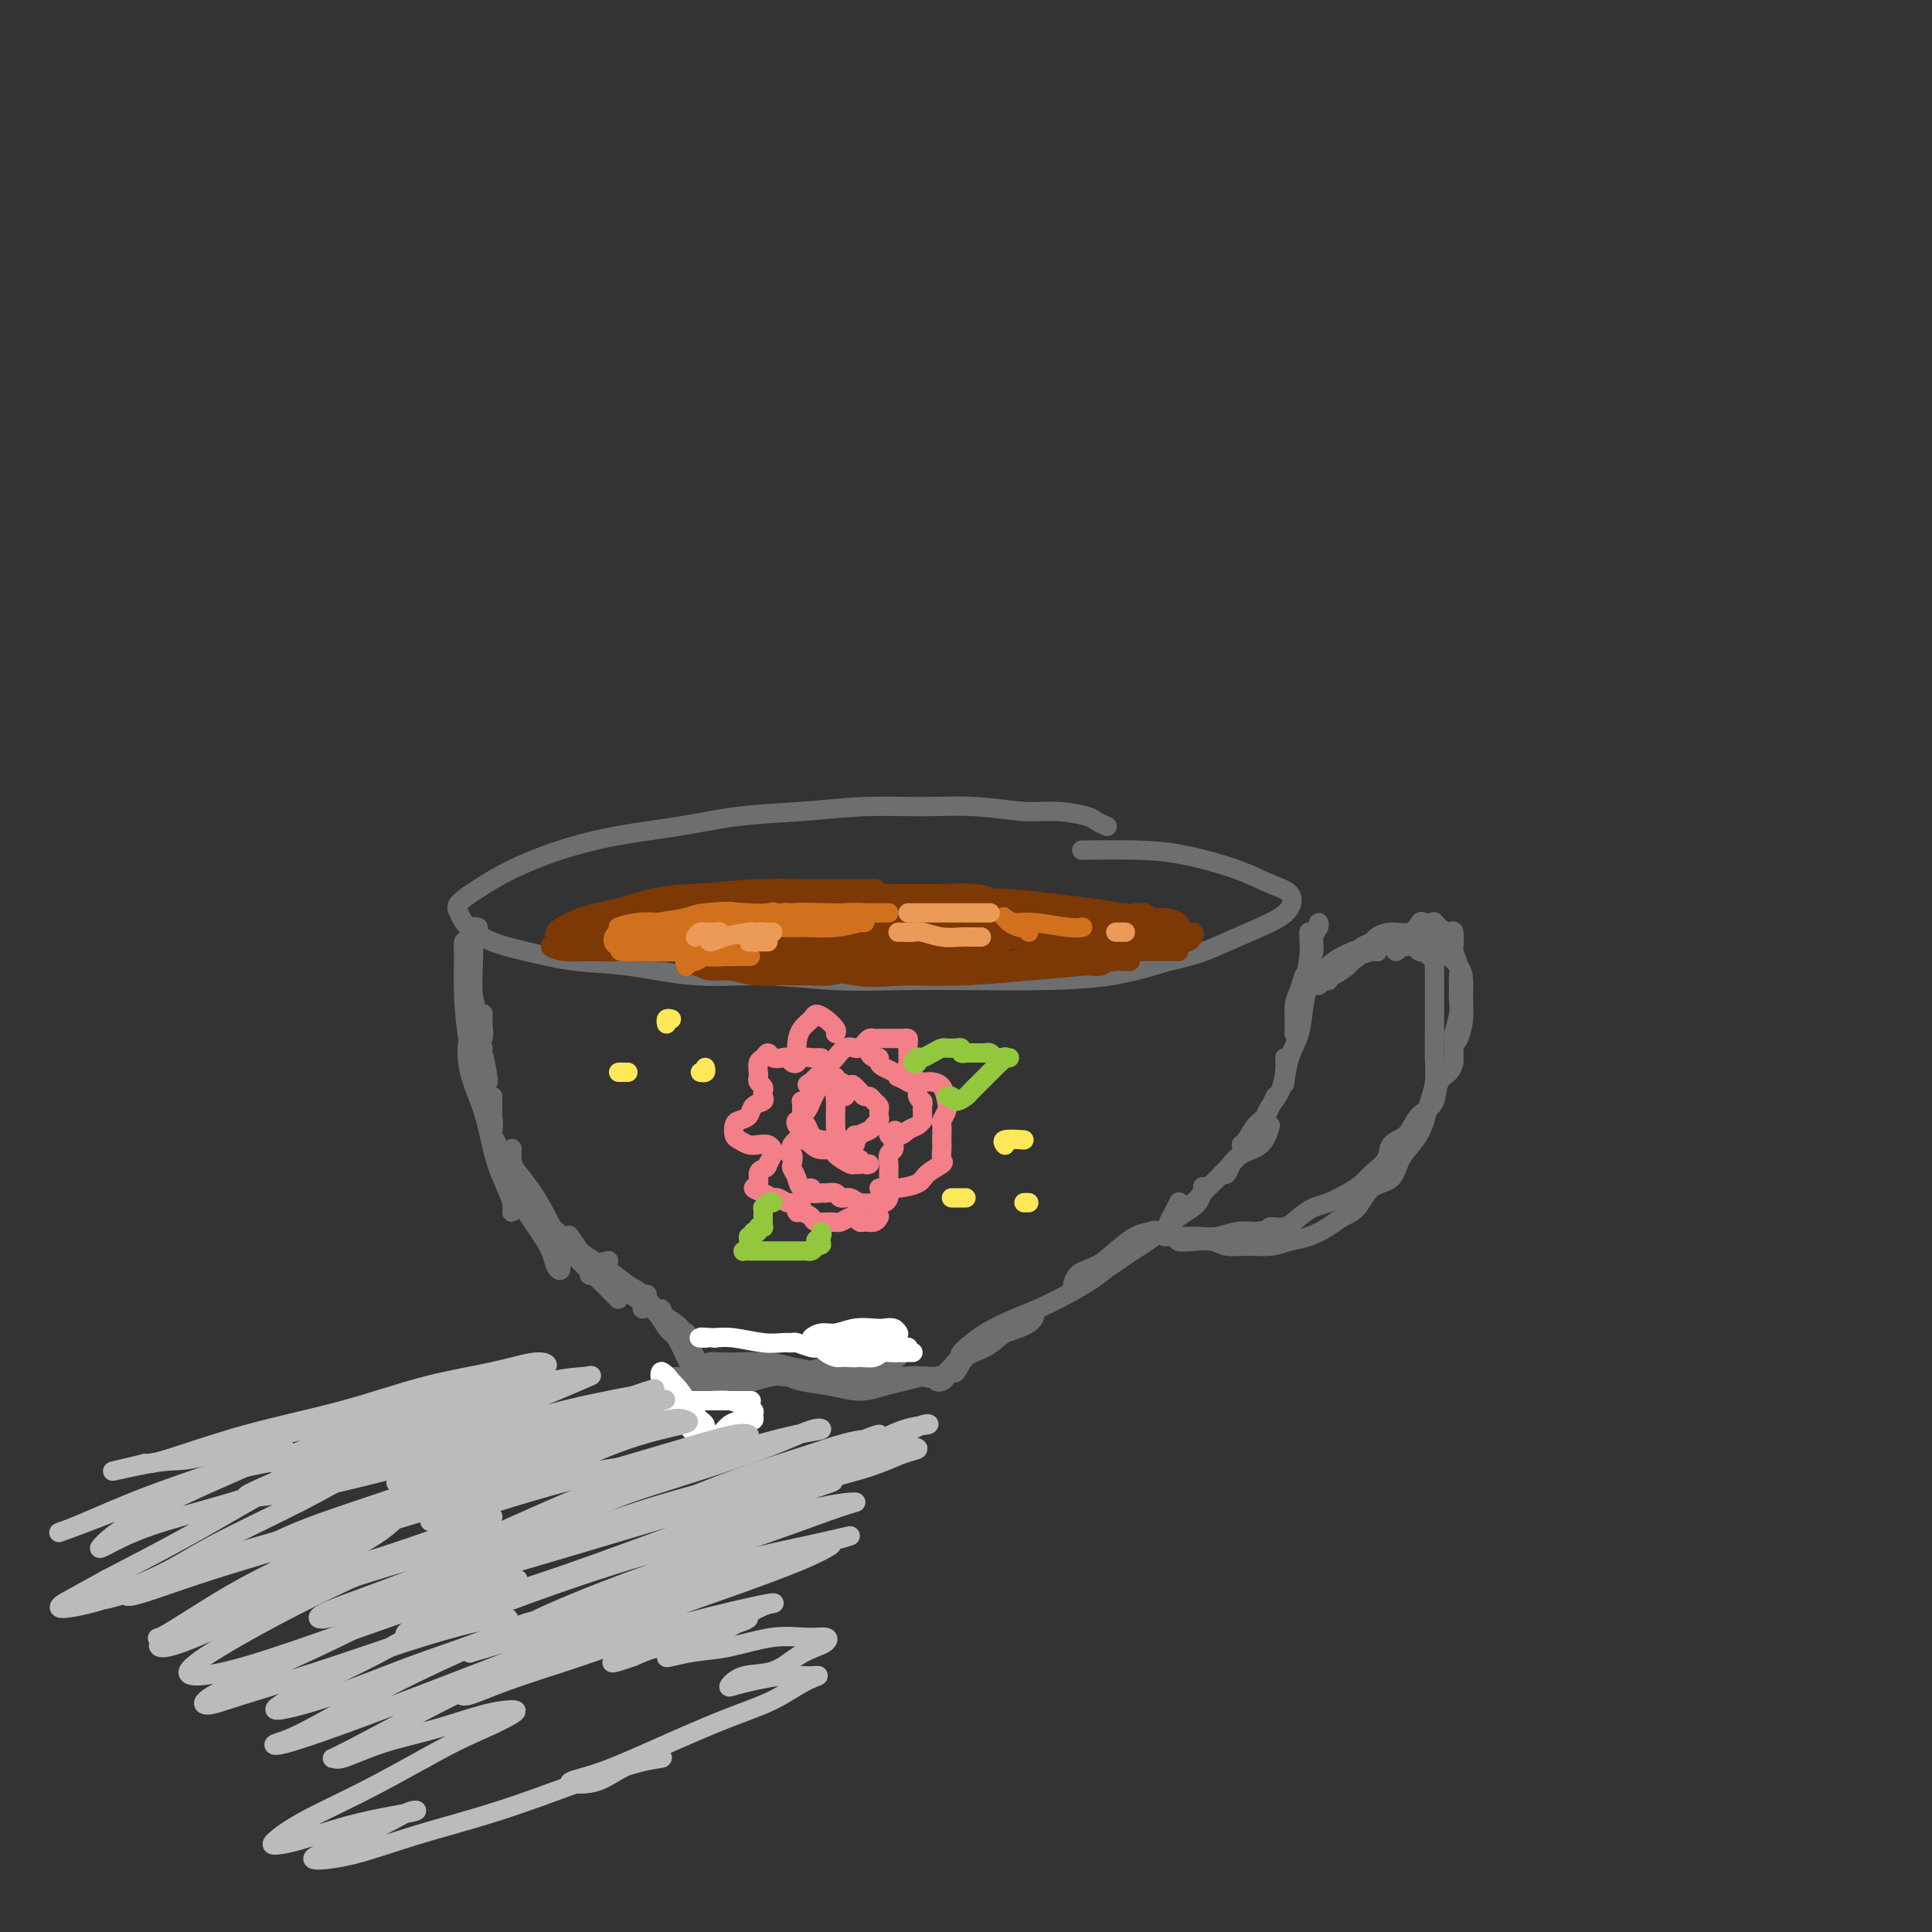 <svg viewBox='0 0 400 400' version='1.1' xmlns='http://www.w3.org/2000/svg' xmlns:xlink='http://www.w3.org/1999/xlink'><rect x="0" y="0" width="400" height="400" fill="#333333" stroke="none"/><g fill='none' stroke='rgb(109,110,112)' stroke-width='4' stroke-linecap='round' stroke-linejoin='round'><path d='M229,171c0.204,0.092 0.408,0.183 0,0c-0.408,-0.183 -1.427,-0.641 -2,-1c-0.573,-0.359 -0.700,-0.618 -2,-1c-1.300,-0.382 -3.773,-0.888 -6,-1c-2.227,-0.112 -4.207,0.169 -7,0c-2.793,-0.169 -6.399,-0.789 -10,-1c-3.601,-0.211 -7.199,-0.012 -11,0c-3.801,0.012 -7.807,-0.163 -12,0c-4.193,0.163 -8.575,0.665 -13,1c-4.425,0.335 -8.895,0.504 -13,1c-4.105,0.496 -7.847,1.318 -12,2c-4.153,0.682 -8.717,1.222 -13,2c-4.283,0.778 -8.283,1.793 -12,3c-3.717,1.207 -7.150,2.605 -10,4c-2.850,1.395 -5.118,2.786 -7,4c-1.882,1.214 -3.379,2.250 -4,3c-0.621,0.750 -0.365,1.213 0,2c0.365,0.787 0.838,1.897 2,3c1.162,1.103 3.011,2.198 5,3c1.989,0.802 4.117,1.310 7,2c2.883,0.690 6.520,1.562 10,2c3.480,0.438 6.804,0.443 11,1c4.196,0.557 9.264,1.666 14,2c4.736,0.334 9.141,-0.106 14,0c4.859,0.106 10.171,0.759 15,1c4.829,0.241 9.175,0.070 14,0c4.825,-0.070 10.128,-0.039 15,0c4.872,0.039 9.312,0.088 14,0c4.688,-0.088 9.625,-0.311 14,-1c4.375,-0.689 8.187,-1.845 12,-3'/><path d='M242,199c6.256,-1.319 8.895,-2.618 12,-4c3.105,-1.382 6.675,-2.848 9,-4c2.325,-1.152 3.406,-1.990 4,-3c0.594,-1.010 0.703,-2.194 0,-3c-0.703,-0.806 -2.218,-1.235 -4,-2c-1.782,-0.765 -3.831,-1.865 -7,-3c-3.169,-1.135 -7.458,-2.304 -11,-3c-3.542,-0.696 -6.338,-0.918 -10,-1c-3.662,-0.082 -8.189,-0.023 -10,0c-1.811,0.023 -0.905,0.012 0,0'/><path d='M273,192c-0.033,-0.496 -0.065,-0.993 0,-1c0.065,-0.007 0.228,0.474 0,1c-0.228,0.526 -0.846,1.097 -1,2c-0.154,0.903 0.155,2.137 0,3c-0.155,0.863 -0.773,1.355 -1,2c-0.227,0.645 -0.061,1.443 0,2c0.061,0.557 0.017,0.873 0,1c-0.017,0.127 -0.009,0.063 0,0'/><path d='M271,194c0.007,-0.453 0.013,-0.905 0,-1c-0.013,-0.095 -0.046,0.169 0,1c0.046,0.831 0.170,2.229 0,4c-0.170,1.771 -0.635,3.916 -1,6c-0.365,2.084 -0.631,4.109 -1,6c-0.369,1.891 -0.842,3.649 -1,4c-0.158,0.351 -0.000,-0.706 0,-2c0.000,-1.294 -0.157,-2.826 0,-4c0.157,-1.174 0.627,-1.989 1,-3c0.373,-1.011 0.648,-2.217 1,-3c0.352,-0.783 0.781,-1.142 1,-1c0.219,0.142 0.227,0.785 0,2c-0.227,1.215 -0.688,3.001 -1,5c-0.312,1.999 -0.476,4.210 -1,6c-0.524,1.790 -1.409,3.160 -2,5c-0.591,1.840 -0.890,4.149 -1,5c-0.110,0.851 -0.031,0.243 0,0c0.031,-0.243 0.016,-0.122 0,0'/><path d='M266,219c0.061,0.890 0.121,1.780 0,3c-0.121,1.220 -0.424,2.770 -1,4c-0.576,1.230 -1.424,2.139 -2,3c-0.576,0.861 -0.879,1.675 -1,2c-0.121,0.325 -0.061,0.163 0,0'/><path d='M264,227c-0.671,1.547 -1.343,3.094 -2,4c-0.657,0.906 -1.300,1.171 -2,2c-0.700,0.829 -1.456,2.222 -2,3c-0.544,0.778 -0.877,0.940 -1,1c-0.123,0.060 -0.035,0.017 0,0c0.035,-0.017 0.018,-0.009 0,0'/><path d='M261,234c-0.891,0.781 -1.783,1.562 -2,2c-0.217,0.438 0.239,0.534 0,1c-0.239,0.466 -1.175,1.302 -2,2c-0.825,0.698 -1.541,1.259 -2,2c-0.459,0.741 -0.662,1.661 -1,2c-0.338,0.339 -0.811,0.097 -1,0c-0.189,-0.097 -0.095,-0.048 0,0'/><path d='M263,233c-0.456,1.528 -0.912,3.057 -2,4c-1.088,0.943 -2.808,1.302 -4,2c-1.192,0.698 -1.855,1.737 -3,3c-1.145,1.263 -2.773,2.749 -4,4c-1.227,1.251 -2.052,2.265 -3,3c-0.948,0.735 -2.019,1.191 -3,2c-0.981,0.809 -1.871,1.969 -2,2c-0.129,0.031 0.504,-1.069 1,-2c0.496,-0.931 0.856,-1.695 1,-2c0.144,-0.305 0.072,-0.153 0,0'/><path d='M249,246c0.022,-0.275 0.045,-0.549 0,0c-0.045,0.549 -0.157,1.922 -1,3c-0.843,1.078 -2.418,1.860 -4,3c-1.582,1.140 -3.170,2.638 -5,4c-1.830,1.362 -3.901,2.590 -6,4c-2.099,1.410 -4.225,3.003 -6,4c-1.775,0.997 -3.200,1.397 -4,2c-0.800,0.603 -0.976,1.409 -1,1c-0.024,-0.409 0.104,-2.032 1,-3c0.896,-0.968 2.559,-1.281 4,-2c1.441,-0.719 2.662,-1.844 4,-3c1.338,-1.156 2.795,-2.344 4,-3c1.205,-0.656 2.158,-0.782 3,-1c0.842,-0.218 1.574,-0.529 1,0c-0.574,0.529 -2.455,1.898 -4,3c-1.545,1.102 -2.755,1.936 -4,3c-1.245,1.064 -2.525,2.358 -5,4c-2.475,1.642 -6.143,3.633 -9,5c-2.857,1.367 -4.902,2.111 -7,3c-2.098,0.889 -4.249,1.922 -6,3c-1.751,1.078 -3.102,2.202 -4,3c-0.898,0.798 -1.343,1.270 -1,1c0.343,-0.270 1.475,-1.282 3,-2c1.525,-0.718 3.442,-1.143 5,-2c1.558,-0.857 2.758,-2.147 4,-3c1.242,-0.853 2.527,-1.268 3,-1c0.473,0.268 0.135,1.219 -1,2c-1.135,0.781 -3.068,1.390 -5,2'/><path d='M208,276c-1.620,1.226 -2.669,2.290 -4,3c-1.331,0.710 -2.944,1.067 -4,2c-1.056,0.933 -1.553,2.444 -2,3c-0.447,0.556 -0.842,0.159 -1,0c-0.158,-0.159 -0.079,-0.079 0,0'/><path d='M193,285c-0.862,-0.000 -1.724,-0.000 -2,0c-0.276,0.000 0.034,0.001 0,0c-0.034,-0.001 -0.413,-0.004 -1,0c-0.587,0.004 -1.383,0.016 -2,0c-0.617,-0.016 -1.054,-0.061 -2,0c-0.946,0.061 -2.402,0.227 -4,0c-1.598,-0.227 -3.339,-0.846 -5,-1c-1.661,-0.154 -3.243,0.159 -4,0c-0.757,-0.159 -0.690,-0.790 -1,-1c-0.310,-0.210 -0.998,0.000 -1,0c-0.002,-0.000 0.681,-0.210 1,0c0.319,0.210 0.273,0.841 1,1c0.727,0.159 2.228,-0.154 3,0c0.772,0.154 0.815,0.774 1,1c0.185,0.226 0.512,0.057 1,0c0.488,-0.057 1.135,-0.001 1,0c-0.135,0.001 -1.053,-0.052 -2,0c-0.947,0.052 -1.921,0.209 -4,0c-2.079,-0.209 -5.261,-0.784 -8,-1c-2.739,-0.216 -5.035,-0.072 -7,0c-1.965,0.072 -3.599,0.071 -5,0c-1.401,-0.071 -2.570,-0.211 -3,0c-0.430,0.211 -0.123,0.775 0,1c0.123,0.225 0.061,0.113 0,0'/><path d='M186,281c-1.197,0.001 -2.394,0.002 -3,0c-0.606,-0.002 -0.621,-0.008 -1,0c-0.379,0.008 -1.124,0.029 -2,0c-0.876,-0.029 -1.884,-0.107 -3,0c-1.116,0.107 -2.339,0.400 -4,1c-1.661,0.600 -3.760,1.507 -6,2c-2.240,0.493 -4.619,0.573 -7,1c-2.381,0.427 -4.762,1.201 -7,2c-2.238,0.799 -4.331,1.623 -6,2c-1.669,0.377 -2.914,0.308 -3,0c-0.086,-0.308 0.987,-0.853 2,-1c1.013,-0.147 1.965,0.104 3,0c1.035,-0.104 2.151,-0.564 3,-1c0.849,-0.436 1.431,-0.849 2,-1c0.569,-0.151 1.127,-0.039 1,0c-0.127,0.039 -0.938,0.007 -2,0c-1.062,-0.007 -2.376,0.012 -4,0c-1.624,-0.012 -3.559,-0.055 -5,0c-1.441,0.055 -2.388,0.207 -3,0c-0.612,-0.207 -0.889,-0.773 -1,-1c-0.111,-0.227 -0.055,-0.113 0,0'/><path d='M99,192c-0.420,-0.123 -0.841,-0.246 -1,0c-0.159,0.246 -0.058,0.861 0,2c0.058,1.139 0.072,2.801 0,5c-0.072,2.199 -0.229,4.934 0,7c0.229,2.066 0.846,3.464 1,5c0.154,1.536 -0.155,3.210 0,4c0.155,0.790 0.773,0.696 1,0c0.227,-0.696 0.061,-1.995 0,-3c-0.061,-1.005 -0.017,-1.716 0,-2c0.017,-0.284 0.009,-0.142 0,0'/><path d='M97,198c0.001,-0.709 0.002,-1.418 0,-2c-0.002,-0.582 -0.008,-1.038 0,-1c0.008,0.038 0.030,0.571 0,2c-0.030,1.429 -0.114,3.756 0,6c0.114,2.244 0.424,4.405 1,7c0.576,2.595 1.419,5.625 2,8c0.581,2.375 0.902,4.097 1,5c0.098,0.903 -0.026,0.988 0,1c0.026,0.012 0.203,-0.048 0,-1c-0.203,-0.952 -0.785,-2.795 -1,-4c-0.215,-1.205 -0.061,-1.773 0,-2c0.061,-0.227 0.031,-0.114 0,0'/><path d='M97,195c-0.427,-0.160 -0.855,-0.319 -1,0c-0.145,0.319 -0.008,1.118 0,3c0.008,1.882 -0.113,4.848 0,8c0.113,3.152 0.461,6.491 1,10c0.539,3.509 1.269,7.190 2,10c0.731,2.810 1.464,4.749 2,6c0.536,1.251 0.876,1.813 1,2c0.124,0.187 0.033,-0.001 0,-1c-0.033,-0.999 -0.009,-2.807 0,-4c0.009,-1.193 0.003,-1.769 0,-2c-0.003,-0.231 -0.001,-0.115 0,0'/><path d='M97,209c-0.021,2.124 -0.042,4.247 0,5c0.042,0.753 0.146,0.135 0,1c-0.146,0.865 -0.543,3.211 0,6c0.543,2.789 2.026,6.020 3,9c0.974,2.980 1.439,5.709 2,8c0.561,2.291 1.219,4.144 2,6c0.781,1.856 1.686,3.714 2,5c0.314,1.286 0.038,2.000 0,2c-0.038,0.000 0.161,-0.714 0,-2c-0.161,-1.286 -0.684,-3.145 -1,-5c-0.316,-1.855 -0.426,-3.705 -1,-5c-0.574,-1.295 -1.611,-2.035 -2,-3c-0.389,-0.965 -0.129,-2.156 0,-3c0.129,-0.844 0.128,-1.343 0,-1c-0.128,0.343 -0.381,1.526 0,3c0.381,1.474 1.397,3.238 2,5c0.603,1.762 0.792,3.521 2,6c1.208,2.479 3.434,5.679 5,8c1.566,2.321 2.470,3.762 3,5c0.530,1.238 0.685,2.272 1,3c0.315,0.728 0.792,1.151 1,1c0.208,-0.151 0.149,-0.876 0,-2c-0.149,-1.124 -0.386,-2.649 -1,-4c-0.614,-1.351 -1.604,-2.529 -2,-3c-0.396,-0.471 -0.198,-0.236 0,0'/><path d='M102,234c0.130,-0.782 0.260,-1.564 0,-2c-0.260,-0.436 -0.909,-0.525 -1,0c-0.091,0.525 0.377,1.663 1,3c0.623,1.337 1.400,2.872 3,5c1.600,2.128 4.022,4.847 6,8c1.978,3.153 3.512,6.739 5,9c1.488,2.261 2.929,3.196 4,4c1.071,0.804 1.772,1.476 2,2c0.228,0.524 -0.016,0.900 0,1c0.016,0.100 0.293,-0.076 0,-1c-0.293,-0.924 -1.156,-2.595 -2,-4c-0.844,-1.405 -1.670,-2.544 -2,-3c-0.330,-0.456 -0.165,-0.228 0,0'/><path d='M106,238c0.010,-0.176 0.020,-0.352 0,0c-0.020,0.352 -0.070,1.231 0,2c0.070,0.769 0.260,1.428 1,3c0.740,1.572 2.030,4.057 4,7c1.970,2.943 4.619,6.344 7,9c2.381,2.656 4.494,4.568 6,6c1.506,1.432 2.405,2.386 3,3c0.595,0.614 0.884,0.890 1,1c0.116,0.110 0.058,0.055 0,0'/><path d='M112,252c-0.369,-0.116 -0.738,-0.233 -1,0c-0.262,0.233 -0.416,0.814 0,1c0.416,0.186 1.401,-0.025 3,1c1.599,1.025 3.812,3.286 6,5c2.188,1.714 4.352,2.880 6,4c1.648,1.120 2.781,2.195 4,3c1.219,0.805 2.522,1.339 3,2c0.478,0.661 0.129,1.447 0,2c-0.129,0.553 -0.037,0.872 0,1c0.037,0.128 0.018,0.064 0,0'/><path d='M126,261c-1.263,0.290 -2.527,0.581 -3,1c-0.473,0.419 -0.156,0.967 0,1c0.156,0.033 0.152,-0.450 1,0c0.848,0.450 2.550,1.832 4,3c1.450,1.168 2.649,2.123 4,3c1.351,0.877 2.856,1.678 4,3c1.144,1.322 1.928,3.166 3,4c1.072,0.834 2.432,0.656 3,1c0.568,0.344 0.345,1.208 0,1c-0.345,-0.208 -0.813,-1.488 -1,-2c-0.187,-0.512 -0.094,-0.256 0,0'/><path d='M134,268c-0.409,0.011 -0.818,0.021 -1,0c-0.182,-0.021 -0.138,-0.074 0,0c0.138,0.074 0.368,0.275 1,1c0.632,0.725 1.664,1.975 3,3c1.336,1.025 2.974,1.826 4,3c1.026,1.174 1.438,2.721 2,4c0.562,1.279 1.274,2.291 1,2c-0.274,-0.291 -1.535,-1.886 -2,-3c-0.465,-1.114 -0.133,-1.747 0,-2c0.133,-0.253 0.066,-0.127 0,0'/><path d='M137,272c0.018,-0.492 0.036,-0.984 0,-1c-0.036,-0.016 -0.125,0.444 0,1c0.125,0.556 0.464,1.207 1,2c0.536,0.793 1.267,1.728 2,3c0.733,1.272 1.467,2.881 2,4c0.533,1.119 0.867,1.748 1,2c0.133,0.252 0.067,0.126 0,0'/><path d='M275,203c-0.156,-0.354 -0.311,-0.708 0,-1c0.311,-0.292 1.089,-0.523 2,-1c0.911,-0.477 1.956,-1.200 3,-2c1.044,-0.800 2.089,-1.677 3,-2c0.911,-0.323 1.689,-0.092 2,0c0.311,0.092 0.156,0.046 0,0'/><path d='M273,204c-0.692,-0.049 -1.384,-0.097 -2,0c-0.616,0.097 -1.157,0.340 -1,0c0.157,-0.340 1.013,-1.264 2,-2c0.987,-0.736 2.107,-1.283 3,-2c0.893,-0.717 1.559,-1.605 5,-3c3.441,-1.395 9.657,-3.299 13,-4c3.343,-0.701 3.812,-0.200 4,0c0.188,0.200 0.094,0.100 0,0'/><path d='M275,203c-0.395,0.110 -0.789,0.220 -1,0c-0.211,-0.220 -0.238,-0.769 0,-1c0.238,-0.231 0.739,-0.142 1,0c0.261,0.142 0.280,0.338 1,0c0.720,-0.338 2.142,-1.208 3,-2c0.858,-0.792 1.152,-1.504 2,-2c0.848,-0.496 2.250,-0.774 3,-1c0.750,-0.226 0.849,-0.400 1,-1c0.151,-0.600 0.355,-1.625 1,-2c0.645,-0.375 1.731,-0.101 2,0c0.269,0.101 -0.278,0.030 0,0c0.278,-0.030 1.380,-0.019 2,0c0.620,0.019 0.758,0.048 1,0c0.242,-0.048 0.590,-0.171 1,0c0.410,0.171 0.883,0.637 1,1c0.117,0.363 -0.123,0.622 0,1c0.123,0.378 0.607,0.875 1,1c0.393,0.125 0.694,-0.121 1,0c0.306,0.121 0.618,0.609 1,1c0.382,0.391 0.834,0.685 1,1c0.166,0.315 0.044,0.651 0,1c-0.044,0.349 -0.012,0.712 0,1c0.012,0.288 0.003,0.502 0,1c-0.003,0.498 -0.001,1.280 0,2c0.001,0.720 0.000,1.379 0,2c-0.000,0.621 -0.000,1.206 0,2c0.000,0.794 0.000,1.798 0,3c-0.000,1.202 -0.000,2.601 0,4'/><path d='M297,215c-0.013,3.129 -0.047,2.952 0,4c0.047,1.048 0.174,3.322 0,5c-0.174,1.678 -0.650,2.761 -1,4c-0.350,1.239 -0.576,2.633 -1,4c-0.424,1.367 -1.047,2.705 -2,4c-0.953,1.295 -2.236,2.545 -3,4c-0.764,1.455 -1.008,3.113 -2,4c-0.992,0.887 -2.733,1.001 -4,2c-1.267,0.999 -2.061,2.883 -3,4c-0.939,1.117 -2.024,1.466 -3,2c-0.976,0.534 -1.842,1.253 -3,2c-1.158,0.747 -2.607,1.522 -4,2c-1.393,0.478 -2.731,0.660 -4,1c-1.269,0.340 -2.467,0.837 -4,1c-1.533,0.163 -3.399,-0.008 -5,0c-1.601,0.008 -2.938,0.194 -4,0c-1.062,-0.194 -1.849,-0.770 -3,-1c-1.151,-0.230 -2.666,-0.114 -4,0c-1.334,0.114 -2.485,0.227 -3,0c-0.515,-0.227 -0.393,-0.793 -1,-1c-0.607,-0.207 -1.944,-0.054 -2,0c-0.056,0.054 1.170,0.011 2,0c0.830,-0.011 1.264,0.011 2,0c0.736,-0.011 1.775,-0.054 3,0c1.225,0.054 2.638,0.207 4,0c1.362,-0.207 2.675,-0.773 4,-1c1.325,-0.227 2.663,-0.113 4,0'/><path d='M260,255c3.475,-0.406 2.662,-0.920 3,-1c0.338,-0.080 1.826,0.274 3,0c1.174,-0.274 2.034,-1.176 3,-2c0.966,-0.824 2.039,-1.571 3,-2c0.961,-0.429 1.810,-0.540 3,-1c1.190,-0.460 2.723,-1.268 4,-2c1.277,-0.732 2.299,-1.388 3,-2c0.701,-0.612 1.080,-1.179 2,-2c0.920,-0.821 2.382,-1.897 3,-3c0.618,-1.103 0.393,-2.233 1,-3c0.607,-0.767 2.045,-1.172 3,-2c0.955,-0.828 1.425,-2.080 2,-3c0.575,-0.920 1.254,-1.508 2,-2c0.746,-0.492 1.559,-0.889 2,-2c0.441,-1.111 0.511,-2.935 1,-4c0.489,-1.065 1.398,-1.372 2,-2c0.602,-0.628 0.897,-1.578 1,-2c0.103,-0.422 0.013,-0.315 0,-1c-0.013,-0.685 0.049,-2.160 0,-3c-0.049,-0.840 -0.210,-1.044 0,-2c0.210,-0.956 0.789,-2.663 1,-4c0.211,-1.337 0.053,-2.303 0,-3c-0.053,-0.697 -0.000,-1.126 0,-2c0.000,-0.874 -0.052,-2.193 0,-3c0.052,-0.807 0.208,-1.101 0,-2c-0.208,-0.899 -0.780,-2.401 -1,-3c-0.220,-0.599 -0.086,-0.293 0,-1c0.086,-0.707 0.126,-2.427 0,-3c-0.126,-0.573 -0.419,-0.001 -1,0c-0.581,0.001 -1.452,-0.571 -2,-1c-0.548,-0.429 -0.774,-0.714 -1,-1'/><path d='M297,191c-0.509,-0.318 0.219,-0.114 0,0c-0.219,0.114 -1.386,0.139 -2,0c-0.614,-0.139 -0.674,-0.440 -1,0c-0.326,0.440 -0.917,1.623 -2,2c-1.083,0.377 -2.657,-0.053 -4,0c-1.343,0.053 -2.455,0.588 -3,1c-0.545,0.412 -0.524,0.703 -1,1c-0.476,0.297 -1.448,0.602 -2,1c-0.552,0.398 -0.684,0.890 -1,1c-0.316,0.110 -0.816,-0.163 -1,0c-0.184,0.163 -0.053,0.761 0,1c0.053,0.239 0.026,0.120 0,0'/><path d='M296,197c-0.787,0.113 -1.573,0.225 -2,0c-0.427,-0.225 -0.493,-0.788 -1,-1c-0.507,-0.212 -1.454,-0.074 -2,0c-0.546,0.074 -0.691,0.083 -1,0c-0.309,-0.083 -0.781,-0.256 -1,0c-0.219,0.256 -0.186,0.943 0,1c0.186,0.057 0.524,-0.516 1,-1c0.476,-0.484 1.090,-0.881 2,-1c0.910,-0.119 2.114,0.039 3,0c0.886,-0.039 1.453,-0.275 2,0c0.547,0.275 1.076,1.062 2,2c0.924,0.938 2.245,2.027 3,3c0.755,0.973 0.945,1.830 1,3c0.055,1.170 -0.024,2.653 0,4c0.024,1.347 0.151,2.557 0,4c-0.151,1.443 -0.579,3.119 -1,4c-0.421,0.881 -0.835,0.966 -1,1c-0.165,0.034 -0.083,0.017 0,0'/><path d='M146,283c0.277,-0.421 0.554,-0.842 1,-1c0.446,-0.158 1.060,-0.054 2,0c0.940,0.054 2.207,0.057 4,0c1.793,-0.057 4.113,-0.173 6,0c1.887,0.173 3.340,0.635 5,1c1.660,0.365 3.527,0.634 5,1c1.473,0.366 2.550,0.829 4,1c1.450,0.171 3.271,0.049 4,0c0.729,-0.049 0.364,-0.024 0,0'/><path d='M170,285c0.954,0.000 1.908,0.000 3,0c1.092,-0.000 2.322,-0.000 4,0c1.678,0.000 3.805,0.000 6,0c2.195,-0.000 4.458,-0.001 6,0c1.542,0.001 2.363,0.003 3,0c0.637,-0.003 1.091,-0.012 1,0c-0.091,0.012 -0.729,0.046 -1,0c-0.271,-0.046 -0.177,-0.173 -1,0c-0.823,0.173 -2.562,0.646 -4,1c-1.438,0.354 -2.574,0.588 -4,1c-1.426,0.412 -3.143,1.000 -5,1c-1.857,0.000 -3.853,-0.588 -6,-1c-2.147,-0.412 -4.446,-0.646 -6,-1c-1.554,-0.354 -2.365,-0.827 -3,-1c-0.635,-0.173 -1.095,-0.046 -1,0c0.095,0.046 0.744,0.012 1,0c0.256,-0.012 0.120,-0.003 1,0c0.880,0.003 2.775,0.001 4,0c1.225,-0.001 1.778,-0.000 2,0c0.222,0.000 0.111,0.000 0,0'/></g>
<g fill='none' stroke='rgb(255,255,255)' stroke-width='4' stroke-linecap='round' stroke-linejoin='round'><path d='M148,298c-0.073,-0.475 -0.145,-0.950 0,-1c0.145,-0.050 0.508,0.323 1,0c0.492,-0.323 1.114,-1.344 2,-2c0.886,-0.656 2.036,-0.949 3,-1c0.964,-0.051 1.743,0.140 2,0c0.257,-0.140 -0.006,-0.612 0,-1c0.006,-0.388 0.283,-0.692 0,-1c-0.283,-0.308 -1.125,-0.618 -2,-1c-0.875,-0.382 -1.784,-0.834 -3,-1c-1.216,-0.166 -2.739,-0.044 -4,0c-1.261,0.044 -2.261,0.012 -3,0c-0.739,-0.012 -1.219,-0.003 -2,0c-0.781,0.003 -1.865,0.001 -2,0c-0.135,-0.001 0.677,-0.000 1,0c0.323,0.000 0.155,0.000 1,0c0.845,-0.000 2.701,-0.000 4,0c1.299,0.000 2.041,0.000 3,0c0.959,-0.000 2.135,-0.000 3,0c0.865,0.000 1.418,0.000 2,0c0.582,-0.000 1.194,-0.000 1,0c-0.194,0.000 -1.193,0.000 -2,0c-0.807,-0.000 -1.424,-0.000 -2,0c-0.576,0.000 -1.113,0.000 -2,0c-0.887,-0.000 -2.124,-0.000 -3,0c-0.876,0.000 -1.390,0.000 -2,0c-0.610,-0.000 -1.317,-0.000 -1,0c0.317,0.000 1.659,0.000 3,0'/><path d='M146,290c1.071,0.000 2.250,0.000 4,0c1.750,0.000 4.071,0.000 5,0c0.929,0.000 0.464,0.000 0,0'/><path d='M186,276c-0.017,-0.030 -0.033,-0.060 0,0c0.033,0.060 0.116,0.211 0,0c-0.116,-0.211 -0.432,-0.785 -1,-1c-0.568,-0.215 -1.387,-0.073 -2,0c-0.613,0.073 -1.020,0.076 -2,0c-0.980,-0.076 -2.532,-0.231 -4,0c-1.468,0.231 -2.851,0.846 -4,1c-1.149,0.154 -2.064,-0.155 -3,0c-0.936,0.155 -1.895,0.775 -2,1c-0.105,0.225 0.642,0.057 1,0c0.358,-0.057 0.326,-0.001 1,0c0.674,0.001 2.054,-0.052 3,0c0.946,0.052 1.458,0.210 2,0c0.542,-0.210 1.115,-0.789 2,-1c0.885,-0.211 2.081,-0.053 3,0c0.919,0.053 1.559,0.000 2,0c0.441,-0.000 0.681,0.051 1,0c0.319,-0.051 0.715,-0.206 1,0c0.285,0.206 0.457,0.773 0,1c-0.457,0.227 -1.545,0.113 -2,0c-0.455,-0.113 -0.278,-0.227 -1,0c-0.722,0.227 -2.341,0.793 -3,1c-0.659,0.207 -0.356,0.056 -1,0c-0.644,-0.056 -2.234,-0.015 -3,0c-0.766,0.015 -0.706,0.004 -1,0c-0.294,-0.004 -0.941,-0.001 -1,0c-0.059,0.001 0.471,0.001 1,0'/><path d='M173,278c-1.224,0.367 0.717,0.284 2,0c1.283,-0.284 1.907,-0.769 3,-1c1.093,-0.231 2.653,-0.206 4,0c1.347,0.206 2.479,0.595 3,1c0.521,0.405 0.431,0.825 1,1c0.569,0.175 1.798,0.103 2,0c0.202,-0.103 -0.621,-0.238 -1,0c-0.379,0.238 -0.313,0.848 -1,1c-0.687,0.152 -2.126,-0.156 -3,0c-0.874,0.156 -1.184,0.775 -2,1c-0.816,0.225 -2.137,0.057 -3,0c-0.863,-0.057 -1.269,-0.001 -1,0c0.269,0.001 1.213,-0.052 2,0c0.787,0.052 1.417,0.210 2,0c0.583,-0.210 1.118,-0.788 2,-1c0.882,-0.212 2.111,-0.056 3,0c0.889,0.056 1.439,0.014 2,0c0.561,-0.014 1.133,0.000 1,0c-0.133,-0.000 -0.970,-0.014 -2,0c-1.030,0.014 -2.254,0.057 -3,0c-0.746,-0.057 -1.016,-0.214 -2,0c-0.984,0.214 -2.684,0.801 -4,1c-1.316,0.199 -2.250,0.012 -3,0c-0.750,-0.012 -1.317,0.151 -2,0c-0.683,-0.151 -1.481,-0.614 -2,-1c-0.519,-0.386 -0.760,-0.693 -1,-1'/><path d='M170,279c-2.765,-0.155 -0.178,-0.041 1,0c1.178,0.041 0.948,0.011 1,0c0.052,-0.011 0.386,-0.003 1,0c0.614,0.003 1.508,0.001 2,0c0.492,-0.001 0.581,-0.001 1,0c0.419,0.001 1.169,0.001 1,0c-0.169,-0.001 -1.257,-0.004 -2,0c-0.743,0.004 -1.140,0.015 -2,0c-0.860,-0.015 -2.183,-0.057 -3,0c-0.817,0.057 -1.130,0.211 -2,0c-0.870,-0.211 -2.299,-0.789 -3,-1c-0.701,-0.211 -0.676,-0.057 -1,0c-0.324,0.057 -0.997,0.016 -1,0c-0.003,-0.016 0.663,-0.008 1,0c0.337,0.008 0.344,0.016 0,0c-0.344,-0.016 -1.041,-0.056 -2,0c-0.959,0.056 -2.181,0.207 -4,0c-1.819,-0.207 -4.234,-0.774 -6,-1c-1.766,-0.226 -2.883,-0.113 -4,0'/><path d='M148,277c-4.726,-0.310 -2.542,-0.083 -2,0c0.542,0.083 -0.560,0.024 -1,0c-0.440,-0.024 -0.220,-0.012 0,0'/></g>
<g fill='none' stroke='rgb(109,110,112)' stroke-width='4' stroke-linecap='round' stroke-linejoin='round'><path d='M200,281c-0.016,-0.548 -0.032,-1.097 0,-1c0.032,0.097 0.111,0.838 0,1c-0.111,0.162 -0.413,-0.257 -1,0c-0.587,0.257 -1.461,1.190 -2,2c-0.539,0.810 -0.744,1.496 -1,2c-0.256,0.504 -0.563,0.826 -1,1c-0.437,0.174 -1.002,0.200 -1,0c0.002,-0.200 0.573,-0.626 1,-1c0.427,-0.374 0.709,-0.695 1,-1c0.291,-0.305 0.590,-0.593 1,-1c0.410,-0.407 0.929,-0.933 1,-1c0.071,-0.067 -0.307,0.326 -1,1c-0.693,0.674 -1.702,1.628 -2,2c-0.298,0.372 0.116,0.162 0,0c-0.116,-0.162 -0.762,-0.274 -1,0c-0.238,0.274 -0.068,0.936 0,1c0.068,0.064 0.034,-0.468 0,-1'/><path d='M194,285c-1.470,0.635 -2.145,0.223 -3,0c-0.855,-0.223 -1.889,-0.256 -3,0c-1.111,0.256 -2.299,0.800 -3,1c-0.701,0.200 -0.915,0.057 -1,0c-0.085,-0.057 -0.043,-0.029 0,0'/></g>
<g fill='none' stroke='rgb(243,127,137)' stroke-width='4' stroke-linecap='round' stroke-linejoin='round'><path d='M167,228c0.113,-0.004 0.227,-0.009 0,0c-0.227,0.009 -0.794,0.030 -1,0c-0.206,-0.030 -0.052,-0.111 0,0c0.052,0.111 0.002,0.415 0,1c-0.002,0.585 0.044,1.453 0,2c-0.044,0.547 -0.177,0.774 0,1c0.177,0.226 0.665,0.453 1,1c0.335,0.547 0.517,1.415 1,2c0.483,0.585 1.266,0.886 2,1c0.734,0.114 1.419,0.042 2,0c0.581,-0.042 1.059,-0.053 2,0c0.941,0.053 2.347,0.169 3,0c0.653,-0.169 0.553,-0.623 1,-1c0.447,-0.377 1.440,-0.678 2,-1c0.560,-0.322 0.687,-0.664 1,-1c0.313,-0.336 0.813,-0.667 1,-1c0.187,-0.333 0.061,-0.668 0,-1c-0.061,-0.332 -0.058,-0.663 0,-1c0.058,-0.337 0.170,-0.682 0,-1c-0.170,-0.318 -0.624,-0.611 -1,-1c-0.376,-0.389 -0.675,-0.875 -1,-1c-0.325,-0.125 -0.675,0.111 -1,0c-0.325,-0.111 -0.626,-0.568 -1,-1c-0.374,-0.432 -0.821,-0.838 -1,-1c-0.179,-0.162 -0.089,-0.081 0,0'/><path d='M177,225c-0.896,-1.018 -0.636,-0.061 -1,0c-0.364,0.061 -1.350,-0.772 -2,-1c-0.650,-0.228 -0.962,0.148 -1,0c-0.038,-0.148 0.200,-0.821 0,-1c-0.200,-0.179 -0.837,0.137 -1,0c-0.163,-0.137 0.150,-0.727 0,-1c-0.150,-0.273 -0.761,-0.229 -1,0c-0.239,0.229 -0.107,0.644 0,1c0.107,0.356 0.187,0.654 0,1c-0.187,0.346 -0.641,0.741 -1,1c-0.359,0.259 -0.622,0.384 -1,1c-0.378,0.616 -0.871,1.724 -1,2c-0.129,0.276 0.105,-0.281 0,0c-0.105,0.281 -0.551,1.399 -1,2c-0.449,0.601 -0.901,0.686 -1,1c-0.099,0.314 0.155,0.857 0,1c-0.155,0.143 -0.720,-0.115 -1,0c-0.280,0.115 -0.274,0.604 0,1c0.274,0.396 0.816,0.698 1,1c0.184,0.302 0.011,0.603 0,1c-0.011,0.397 0.141,0.890 0,1c-0.141,0.110 -0.577,-0.163 -1,0c-0.423,0.163 -0.835,0.761 -1,1c-0.165,0.239 -0.082,0.120 0,0'/><path d='M164,237c-1.241,2.662 -0.345,1.817 0,2c0.345,0.183 0.139,1.393 0,2c-0.139,0.607 -0.211,0.611 0,1c0.211,0.389 0.705,1.162 1,2c0.295,0.838 0.393,1.742 1,2c0.607,0.258 1.725,-0.128 2,0c0.275,0.128 -0.292,0.770 0,1c0.292,0.230 1.444,0.046 2,0c0.556,-0.046 0.518,0.044 1,0c0.482,-0.044 1.485,-0.222 2,0c0.515,0.222 0.544,0.844 1,1c0.456,0.156 1.340,-0.154 2,0c0.660,0.154 1.095,0.771 2,1c0.905,0.229 2.281,0.068 3,0c0.719,-0.068 0.781,-0.045 1,0c0.219,0.045 0.594,0.111 1,0c0.406,-0.111 0.841,-0.400 1,-1c0.159,-0.600 0.042,-1.513 0,-2c-0.042,-0.487 -0.007,-0.550 0,-1c0.007,-0.450 -0.012,-1.287 0,-2c0.012,-0.713 0.055,-1.300 0,-2c-0.055,-0.700 -0.210,-1.511 0,-2c0.210,-0.489 0.784,-0.657 1,-1c0.216,-0.343 0.074,-0.863 0,-1c-0.074,-0.137 -0.082,0.108 0,0c0.082,-0.108 0.253,-0.567 0,-1c-0.253,-0.433 -0.929,-0.838 -1,-1c-0.071,-0.162 0.465,-0.081 1,0'/><path d='M185,235c0.288,-1.962 0.508,-0.368 1,0c0.492,0.368 1.256,-0.492 2,-1c0.744,-0.508 1.467,-0.665 2,-1c0.533,-0.335 0.876,-0.850 1,-1c0.124,-0.150 0.029,0.063 0,0c-0.029,-0.063 0.007,-0.402 0,-1c-0.007,-0.598 -0.057,-1.456 0,-2c0.057,-0.544 0.221,-0.773 0,-1c-0.221,-0.227 -0.828,-0.452 -1,-1c-0.172,-0.548 0.090,-1.419 0,-2c-0.090,-0.581 -0.531,-0.873 -1,-1c-0.469,-0.127 -0.965,-0.090 -1,0c-0.035,0.090 0.390,0.231 0,0c-0.390,-0.231 -1.597,-0.835 -2,-1c-0.403,-0.165 -0.002,0.110 0,0c0.002,-0.110 -0.394,-0.603 -1,-1c-0.606,-0.397 -1.420,-0.698 -2,-1c-0.580,-0.302 -0.924,-0.607 -1,-1c-0.076,-0.393 0.116,-0.876 0,-1c-0.116,-0.124 -0.541,0.111 -1,0c-0.459,-0.111 -0.952,-0.567 -1,-1c-0.048,-0.433 0.348,-0.841 0,-1c-0.348,-0.159 -1.440,-0.069 -2,0c-0.560,0.069 -0.588,0.116 -1,0c-0.412,-0.116 -1.210,-0.396 -2,0c-0.790,0.396 -1.574,1.468 -2,2c-0.426,0.532 -0.496,0.524 -1,1c-0.504,0.476 -1.443,1.436 -2,2c-0.557,0.564 -0.730,0.733 -1,1c-0.270,0.267 -0.635,0.634 -1,1'/><path d='M168,224c-1.608,1.083 -0.627,0.290 0,0c0.627,-0.290 0.900,-0.078 1,0c0.100,0.078 0.029,0.022 0,0c-0.029,-0.022 -0.014,-0.011 0,0'/><path d='M170,219c-0.900,-0.008 -1.799,-0.015 -2,0c-0.201,0.015 0.297,0.053 0,0c-0.297,-0.053 -1.388,-0.197 -2,0c-0.612,0.197 -0.745,0.733 -1,1c-0.255,0.267 -0.632,0.263 -1,0c-0.368,-0.263 -0.728,-0.785 -1,-1c-0.272,-0.215 -0.455,-0.122 -1,0c-0.545,0.122 -1.453,0.274 -2,0c-0.547,-0.274 -0.735,-0.974 -1,-1c-0.265,-0.026 -0.608,0.623 -1,1c-0.392,0.377 -0.833,0.482 -1,1c-0.167,0.518 -0.059,1.448 0,2c0.059,0.552 0.068,0.725 0,1c-0.068,0.275 -0.212,0.651 0,1c0.212,0.349 0.782,0.670 1,1c0.218,0.330 0.085,0.670 0,1c-0.085,0.330 -0.120,0.652 0,1c0.120,0.348 0.397,0.722 0,1c-0.397,0.278 -1.466,0.459 -2,1c-0.534,0.541 -0.533,1.440 -1,2c-0.467,0.560 -1.401,0.781 -2,1c-0.599,0.219 -0.862,0.437 -1,1c-0.138,0.563 -0.149,1.470 0,2c0.149,0.530 0.460,0.681 1,1c0.540,0.319 1.308,0.806 2,1c0.692,0.194 1.307,0.096 2,0c0.693,-0.096 1.464,-0.191 2,0c0.536,0.191 0.837,0.667 1,1c0.163,0.333 0.190,0.524 0,1c-0.190,0.476 -0.595,1.238 -1,2'/><path d='M159,241c-0.160,0.814 -0.559,0.848 -1,1c-0.441,0.152 -0.924,0.423 -1,1c-0.076,0.577 0.255,1.460 0,2c-0.255,0.540 -1.095,0.737 -1,1c0.095,0.263 1.125,0.592 2,1c0.875,0.408 1.593,0.894 2,1c0.407,0.106 0.501,-0.167 1,0c0.499,0.167 1.404,0.776 2,1c0.596,0.224 0.885,0.064 1,0c0.115,-0.064 0.058,-0.032 0,0'/><path d='M166,250c-0.408,-0.119 -0.816,-0.238 -1,0c-0.184,0.238 -0.145,0.834 0,1c0.145,0.166 0.395,-0.098 1,0c0.605,0.098 1.566,0.558 2,1c0.434,0.442 0.341,0.865 1,1c0.659,0.135 2.071,-0.017 3,0c0.929,0.017 1.377,0.205 2,0c0.623,-0.205 1.423,-0.801 2,-1c0.577,-0.199 0.932,0.000 1,0c0.068,-0.000 -0.150,-0.200 0,0c0.150,0.200 0.667,0.799 1,1c0.333,0.201 0.481,0.002 1,0c0.519,-0.002 1.409,0.192 2,0c0.591,-0.192 0.883,-0.769 1,-1c0.117,-0.231 0.058,-0.115 0,0'/><path d='M182,246c0.730,-0.018 1.461,-0.036 2,0c0.539,0.036 0.887,0.127 2,0c1.113,-0.127 2.992,-0.472 4,-1c1.008,-0.528 1.146,-1.240 2,-2c0.854,-0.760 2.425,-1.568 3,-2c0.575,-0.432 0.154,-0.487 0,-1c-0.154,-0.513 -0.042,-1.485 0,-2c0.042,-0.515 0.015,-0.575 0,-1c-0.015,-0.425 -0.018,-1.215 0,-2c0.018,-0.785 0.055,-1.566 0,-2c-0.055,-0.434 -0.203,-0.523 0,-1c0.203,-0.477 0.758,-1.343 1,-2c0.242,-0.657 0.170,-1.104 0,-2c-0.170,-0.896 -0.437,-2.240 -1,-3c-0.563,-0.760 -1.421,-0.935 -2,-1c-0.579,-0.065 -0.880,-0.018 -1,0c-0.120,0.018 -0.060,0.009 0,0'/><path d='M177,235c-0.025,0.301 -0.050,0.602 0,1c0.050,0.398 0.175,0.892 0,1c-0.175,0.108 -0.651,-0.169 -1,0c-0.349,0.169 -0.570,0.784 -1,1c-0.430,0.216 -1.068,0.033 -2,0c-0.932,-0.033 -2.157,0.084 -3,0c-0.843,-0.084 -1.304,-0.369 -2,-1c-0.696,-0.631 -1.627,-1.609 -2,-2c-0.373,-0.391 -0.186,-0.196 0,0'/><path d='M175,227c-0.310,-0.374 -0.619,-0.748 -1,-1c-0.381,-0.252 -0.833,-0.383 -1,0c-0.167,0.383 -0.047,1.281 0,2c0.047,0.719 0.023,1.258 0,2c-0.023,0.742 -0.046,1.687 0,3c0.046,1.313 0.160,2.994 0,4c-0.160,1.006 -0.594,1.337 0,2c0.594,0.663 2.214,1.660 3,2c0.786,0.340 0.736,0.025 1,0c0.264,-0.025 0.841,0.242 1,0c0.159,-0.242 -0.102,-0.993 0,-1c0.102,-0.007 0.566,0.729 1,1c0.434,0.271 0.838,0.077 1,0c0.162,-0.077 0.081,-0.039 0,0'/><path d='M191,224c-0.301,0.089 -0.603,0.179 -1,0c-0.397,-0.179 -0.891,-0.625 -1,-1c-0.109,-0.375 0.167,-0.677 0,-1c-0.167,-0.323 -0.777,-0.668 -1,-1c-0.223,-0.332 -0.059,-0.653 0,-1c0.059,-0.347 0.013,-0.720 0,-1c-0.013,-0.280 0.008,-0.467 0,-1c-0.008,-0.533 -0.046,-1.411 0,-2c0.046,-0.589 0.177,-0.890 0,-1c-0.177,-0.110 -0.663,-0.029 -1,0c-0.337,0.029 -0.524,0.007 -1,0c-0.476,-0.007 -1.242,0.002 -2,0c-0.758,-0.002 -1.510,-0.014 -2,0c-0.490,0.014 -0.719,0.055 -1,0c-0.281,-0.055 -0.614,-0.207 -1,0c-0.386,0.207 -0.825,0.773 -1,1c-0.175,0.227 -0.088,0.113 0,0'/><path d='M173,214c0.170,-0.232 0.340,-0.463 0,-1c-0.340,-0.537 -1.191,-1.379 -2,-2c-0.809,-0.621 -1.576,-1.021 -2,-1c-0.424,0.021 -0.506,0.465 -1,1c-0.494,0.535 -1.400,1.163 -2,2c-0.600,0.837 -0.893,1.884 -1,3c-0.107,1.116 -0.029,2.300 0,3c0.029,0.700 0.008,0.914 0,1c-0.008,0.086 -0.004,0.043 0,0'/></g>
<g fill='none' stroke='rgb(147,200,62)' stroke-width='4' stroke-linecap='round' stroke-linejoin='round'><path d='M191,219c-0.460,-0.105 -0.920,-0.209 -1,0c-0.080,0.209 0.219,0.733 0,1c-0.219,0.267 -0.956,0.278 -1,0c-0.044,-0.278 0.604,-0.845 1,-1c0.396,-0.155 0.540,0.102 1,0c0.460,-0.102 1.236,-0.563 2,-1c0.764,-0.437 1.515,-0.850 2,-1c0.485,-0.150 0.703,-0.036 1,0c0.297,0.036 0.672,-0.004 1,0c0.328,0.004 0.609,0.054 1,0c0.391,-0.054 0.892,-0.211 1,0c0.108,0.211 -0.178,0.788 0,1c0.178,0.212 0.821,0.057 1,0c0.179,-0.057 -0.106,-0.015 0,0c0.106,0.015 0.602,0.004 1,0c0.398,-0.004 0.698,-0.002 1,0c0.302,0.002 0.606,0.004 1,0c0.394,-0.004 0.879,-0.015 1,0c0.121,0.015 -0.122,0.056 0,0c0.122,-0.056 0.610,-0.207 1,0c0.390,0.207 0.683,0.774 1,1c0.317,0.226 0.659,0.113 1,0'/><path d='M207,219c2.723,-0.001 1.530,-0.002 1,0c-0.530,0.002 -0.398,0.007 0,0c0.398,-0.007 1.060,-0.027 1,0c-0.060,0.027 -0.842,0.102 -1,0c-0.158,-0.102 0.310,-0.379 0,0c-0.310,0.379 -1.396,1.415 -2,2c-0.604,0.585 -0.724,0.720 -1,1c-0.276,0.280 -0.708,0.707 -1,1c-0.292,0.293 -0.445,0.453 -1,1c-0.555,0.547 -1.511,1.481 -2,2c-0.489,0.519 -0.509,0.622 -1,1c-0.491,0.378 -1.451,1.029 -2,1c-0.549,-0.029 -0.686,-0.739 -1,-1c-0.314,-0.261 -0.804,-0.075 -1,0c-0.196,0.075 -0.098,0.037 0,0'/><path d='M160,249c-0.309,-0.120 -0.619,-0.239 -1,0c-0.381,0.239 -0.834,0.837 -1,1c-0.166,0.163 -0.045,-0.110 0,0c0.045,0.110 0.013,0.604 0,1c-0.013,0.396 -0.008,0.693 0,1c0.008,0.307 0.017,0.622 0,1c-0.017,0.378 -0.061,0.819 0,1c0.061,0.181 0.226,0.104 0,0c-0.226,-0.104 -0.844,-0.234 -1,0c-0.156,0.234 0.150,0.832 0,1c-0.150,0.168 -0.757,-0.095 -1,0c-0.243,0.095 -0.121,0.547 0,1'/><path d='M156,256c-0.841,1.034 -0.944,0.119 -1,0c-0.056,-0.119 -0.065,0.556 0,1c0.065,0.444 0.203,0.655 0,1c-0.203,0.345 -0.746,0.825 -1,1c-0.254,0.175 -0.219,0.047 0,0c0.219,-0.047 0.621,-0.013 1,0c0.379,0.013 0.735,0.003 1,0c0.265,-0.003 0.438,-0.001 1,0c0.562,0.001 1.514,0.000 2,0c0.486,-0.000 0.507,-0.000 1,0c0.493,0.000 1.459,0.000 2,0c0.541,-0.000 0.656,-0.000 1,0c0.344,0.000 0.918,0.001 1,0c0.082,-0.001 -0.329,-0.003 0,0c0.329,0.003 1.397,0.011 2,0c0.603,-0.011 0.739,-0.041 1,0c0.261,0.041 0.646,0.155 1,0c0.354,-0.155 0.677,-0.577 1,-1'/><path d='M169,258c2.260,-0.337 0.410,-0.678 0,-1c-0.410,-0.322 0.620,-0.625 1,-1c0.380,-0.375 0.108,-0.821 0,-1c-0.108,-0.179 -0.054,-0.089 0,0'/></g>
<g fill='none' stroke='rgb(254,232,89)' stroke-width='4' stroke-linecap='round' stroke-linejoin='round'><path d='M212,236c-1.690,-0.113 -3.381,-0.226 -4,0c-0.619,0.226 -0.167,0.792 0,1c0.167,0.208 0.048,0.060 0,0c-0.048,-0.060 -0.024,-0.030 0,0'/><path d='M200,248c-0.702,0.000 -1.405,0.000 -2,0c-0.595,0.000 -1.083,0.000 -1,0c0.083,-0.000 0.738,0.000 1,0c0.262,0.000 0.131,0.000 0,0'/><path d='M213,249c-0.417,0.000 -0.833,0.000 -1,0c-0.167,0.000 -0.083,0.000 0,0'/><path d='M139,211c-0.422,-0.111 -0.844,-0.222 -1,0c-0.156,0.222 -0.044,0.778 0,1c0.044,0.222 0.022,0.111 0,0'/><path d='M130,222c-0.280,0.000 -0.560,0.000 -1,0c-0.440,0.000 -1.042,-0.000 -1,0c0.042,0.000 0.726,0.000 1,0c0.274,0.000 0.137,0.000 0,0'/><path d='M146,221c0.111,0.422 0.222,0.844 0,1c-0.222,0.156 -0.778,0.044 -1,0c-0.222,-0.044 -0.111,-0.022 0,0'/></g>
<g fill='none' stroke='rgb(124,56,5)' stroke-width='4' stroke-linecap='round' stroke-linejoin='round'><path d='M240,192c0.417,0.417 0.833,0.833 1,1c0.167,0.167 0.083,0.083 0,0'/><path d='M241,196c-0.414,-0.456 -0.829,-0.911 -1,-1c-0.171,-0.089 -0.099,0.190 0,0c0.099,-0.190 0.227,-0.849 0,-1c-0.227,-0.151 -0.807,0.205 -1,0c-0.193,-0.205 0.001,-0.972 0,-1c-0.001,-0.028 -0.196,0.682 0,1c0.196,0.318 0.785,0.242 1,0c0.215,-0.242 0.058,-0.650 0,-1c-0.058,-0.350 -0.015,-0.640 0,-1c0.015,-0.360 0.004,-0.789 0,-1c-0.004,-0.211 -0.001,-0.203 0,0c0.001,0.203 0.001,0.602 0,1'/><path d='M240,192c-0.162,-0.375 -0.066,0.688 0,1c0.066,0.312 0.101,-0.126 0,0c-0.101,0.126 -0.339,0.816 0,1c0.339,0.184 1.256,-0.137 2,0c0.744,0.137 1.317,0.732 2,1c0.683,0.268 1.478,0.209 2,0c0.522,-0.209 0.771,-0.568 1,-1c0.229,-0.432 0.438,-0.938 0,-1c-0.438,-0.062 -1.522,0.319 -2,0c-0.478,-0.319 -0.351,-1.339 -1,-2c-0.649,-0.661 -2.074,-0.961 -3,-1c-0.926,-0.039 -1.354,0.185 -2,0c-0.646,-0.185 -1.509,-0.779 -2,-1c-0.491,-0.221 -0.611,-0.070 -1,0c-0.389,0.070 -1.047,0.060 -1,0c0.047,-0.060 0.800,-0.170 1,0c0.200,0.170 -0.153,0.620 0,1c0.153,0.380 0.810,0.691 1,1c0.190,0.309 -0.089,0.618 0,1c0.089,0.382 0.546,0.838 1,1c0.454,0.162 0.906,0.030 1,0c0.094,-0.030 -0.171,0.044 0,0c0.171,-0.044 0.777,-0.204 1,0c0.223,0.204 0.064,0.773 0,1c-0.064,0.227 -0.032,0.114 0,0'/><path d='M240,194c0.407,0.989 -0.075,0.960 0,1c0.075,0.040 0.709,0.148 1,0c0.291,-0.148 0.240,-0.550 0,-1c-0.240,-0.450 -0.670,-0.946 -1,-1c-0.330,-0.054 -0.561,0.336 -1,0c-0.439,-0.336 -1.087,-1.396 -2,-2c-0.913,-0.604 -2.091,-0.751 -3,-1c-0.909,-0.249 -1.547,-0.599 -3,-1c-1.453,-0.401 -3.720,-0.854 -5,-1c-1.280,-0.146 -1.574,0.014 -2,0c-0.426,-0.014 -0.984,-0.201 -1,0c-0.016,0.201 0.509,0.789 1,1c0.491,0.211 0.949,0.046 2,0c1.051,-0.046 2.695,0.027 4,0c1.305,-0.027 2.272,-0.154 3,0c0.728,0.154 1.216,0.587 2,1c0.784,0.413 1.863,0.804 2,1c0.137,0.196 -0.668,0.197 -1,0c-0.332,-0.197 -0.191,-0.592 -1,-1c-0.809,-0.408 -2.566,-0.827 -4,-1c-1.434,-0.173 -2.543,-0.099 -4,0c-1.457,0.099 -3.262,0.222 -5,0c-1.738,-0.222 -3.411,-0.789 -5,-1c-1.589,-0.211 -3.096,-0.067 -4,0c-0.904,0.067 -1.205,0.056 -1,0c0.205,-0.056 0.916,-0.159 2,0c1.084,0.159 2.542,0.579 4,1'/><path d='M218,189c1.845,0.094 3.956,-0.170 6,0c2.044,0.170 4.019,0.775 6,1c1.981,0.225 3.968,0.071 5,0c1.032,-0.071 1.110,-0.060 1,0c-0.110,0.060 -0.406,0.170 -1,0c-0.594,-0.170 -1.486,-0.620 -3,-1c-1.514,-0.380 -3.651,-0.690 -6,-1c-2.349,-0.310 -4.909,-0.619 -8,-1c-3.091,-0.381 -6.714,-0.835 -10,-1c-3.286,-0.165 -6.236,-0.042 -9,0c-2.764,0.042 -5.342,0.001 -7,0c-1.658,-0.001 -2.396,0.037 -3,0c-0.604,-0.037 -1.072,-0.150 -1,0c0.072,0.150 0.686,0.562 2,1c1.314,0.438 3.329,0.902 5,1c1.671,0.098 2.999,-0.170 5,0c2.001,0.170 4.674,0.777 7,1c2.326,0.223 4.303,0.060 6,0c1.697,-0.060 3.114,-0.019 4,0c0.886,0.019 1.242,0.015 1,0c-0.242,-0.015 -1.082,-0.043 -2,0c-0.918,0.043 -1.914,0.155 -4,0c-2.086,-0.155 -5.263,-0.577 -8,-1c-2.737,-0.423 -5.036,-0.845 -8,-1c-2.964,-0.155 -6.594,-0.041 -10,0c-3.406,0.041 -6.588,0.011 -9,0c-2.412,-0.011 -4.052,-0.003 -5,0c-0.948,0.003 -1.202,0.001 -1,0c0.202,-0.001 0.862,-0.000 2,0c1.138,0.000 2.754,0.000 5,0c2.246,-0.000 5.123,-0.000 8,0'/><path d='M186,187c3.549,-0.012 5.420,-0.042 8,0c2.580,0.042 5.869,0.155 8,0c2.131,-0.155 3.103,-0.578 3,-1c-0.103,-0.422 -1.280,-0.842 -3,-1c-1.720,-0.158 -3.983,-0.053 -7,0c-3.017,0.053 -6.786,0.053 -11,0c-4.214,-0.053 -8.871,-0.158 -13,0c-4.129,0.158 -7.730,0.579 -11,1c-3.270,0.421 -6.209,0.842 -8,1c-1.791,0.158 -2.434,0.054 -2,0c0.434,-0.054 1.946,-0.057 4,0c2.054,0.057 4.650,0.173 7,0c2.350,-0.173 4.452,-0.635 7,-1c2.548,-0.365 5.540,-0.634 8,-1c2.460,-0.366 4.387,-0.831 5,-1c0.613,-0.169 -0.087,-0.042 -1,0c-0.913,0.042 -2.038,0.000 -4,0c-1.962,-0.000 -4.759,0.042 -8,0c-3.241,-0.042 -6.924,-0.169 -11,0c-4.076,0.169 -8.545,0.634 -12,1c-3.455,0.366 -5.895,0.635 -8,1c-2.105,0.365 -3.873,0.827 -4,1c-0.127,0.173 1.388,0.057 3,0c1.612,-0.057 3.321,-0.054 5,0c1.679,0.054 3.326,0.159 5,0c1.674,-0.159 3.374,-0.581 5,-1c1.626,-0.419 3.179,-0.834 3,-1c-0.179,-0.166 -2.089,-0.083 -4,0'/><path d='M150,185c-1.810,-0.033 -4.336,-0.114 -7,0c-2.664,0.114 -5.467,0.424 -8,1c-2.533,0.576 -4.796,1.419 -7,2c-2.204,0.581 -4.349,0.899 -5,1c-0.651,0.101 0.191,-0.015 1,0c0.809,0.015 1.584,0.161 3,0c1.416,-0.161 3.472,-0.629 5,-1c1.528,-0.371 2.529,-0.646 4,-1c1.471,-0.354 3.413,-0.786 4,-1c0.587,-0.214 -0.182,-0.208 -1,0c-0.818,0.208 -1.685,0.620 -3,1c-1.315,0.380 -3.079,0.730 -5,1c-1.921,0.270 -3.999,0.462 -6,1c-2.001,0.538 -3.923,1.424 -5,2c-1.077,0.576 -1.308,0.844 -1,1c0.308,0.156 1.155,0.199 2,0c0.845,-0.199 1.689,-0.642 3,-1c1.311,-0.358 3.090,-0.632 4,-1c0.910,-0.368 0.950,-0.829 1,-1c0.050,-0.171 0.108,-0.053 0,0c-0.108,0.053 -0.382,0.041 -1,0c-0.618,-0.041 -1.578,-0.113 -3,0c-1.422,0.113 -3.305,0.409 -5,1c-1.695,0.591 -3.203,1.476 -4,2c-0.797,0.524 -0.884,0.687 -1,1c-0.116,0.313 -0.262,0.777 0,1c0.262,0.223 0.932,0.207 2,0c1.068,-0.207 2.534,-0.603 4,-1'/><path d='M121,193c1.220,0.215 1.769,0.253 3,0c1.231,-0.253 3.143,-0.798 4,-1c0.857,-0.202 0.658,-0.061 0,0c-0.658,0.061 -1.776,0.044 -3,0c-1.224,-0.044 -2.555,-0.113 -4,0c-1.445,0.113 -3.004,0.408 -4,1c-0.996,0.592 -1.429,1.480 -2,2c-0.571,0.520 -1.279,0.672 -1,1c0.279,0.328 1.546,0.831 3,1c1.454,0.169 3.093,0.004 5,0c1.907,-0.004 4.080,0.153 6,0c1.920,-0.153 3.588,-0.615 5,-1c1.412,-0.385 2.567,-0.691 3,-1c0.433,-0.309 0.142,-0.619 0,-1c-0.142,-0.381 -0.135,-0.831 -1,-1c-0.865,-0.169 -2.602,-0.056 -4,0c-1.398,0.056 -2.455,0.056 -4,0c-1.545,-0.056 -3.576,-0.169 -5,0c-1.424,0.169 -2.241,0.620 -3,1c-0.759,0.380 -1.460,0.690 -1,1c0.460,0.310 2.081,0.619 4,1c1.919,0.381 4.136,0.834 7,1c2.864,0.166 6.375,0.044 10,0c3.625,-0.044 7.364,-0.012 10,0c2.636,0.012 4.168,0.003 6,0c1.832,-0.003 3.965,-0.001 4,0c0.035,0.001 -2.029,0.000 -4,0c-1.971,-0.000 -3.849,-0.000 -6,0c-2.151,0.000 -4.576,0.000 -7,0'/><path d='M142,197c-3.756,-0.000 -4.647,-0.000 -6,0c-1.353,0.000 -3.170,0.000 -4,0c-0.830,-0.000 -0.675,-0.000 1,0c1.675,0.000 4.869,0.001 8,0c3.131,-0.001 6.197,-0.004 10,0c3.803,0.004 8.341,0.014 13,0c4.659,-0.014 9.439,-0.052 13,0c3.561,0.052 5.903,0.195 8,0c2.097,-0.195 3.948,-0.728 4,-1c0.052,-0.272 -1.694,-0.283 -4,0c-2.306,0.283 -5.173,0.860 -8,1c-2.827,0.140 -5.616,-0.158 -8,0c-2.384,0.158 -4.364,0.770 -6,1c-1.636,0.230 -2.928,0.077 -3,0c-0.072,-0.077 1.074,-0.077 3,0c1.926,0.077 4.631,0.231 8,0c3.369,-0.231 7.403,-0.846 11,-1c3.597,-0.154 6.758,0.154 10,0c3.242,-0.154 6.564,-0.770 9,-1c2.436,-0.230 3.985,-0.074 5,0c1.015,0.074 1.497,0.065 1,0c-0.497,-0.065 -1.974,-0.185 -4,0c-2.026,0.185 -4.600,0.677 -7,1c-2.400,0.323 -4.627,0.479 -7,1c-2.373,0.521 -4.891,1.409 -7,2c-2.109,0.591 -3.808,0.885 -4,1c-0.192,0.115 1.124,0.051 3,0c1.876,-0.051 4.313,-0.091 7,0c2.687,0.091 5.625,0.312 9,0c3.375,-0.312 7.188,-1.156 11,-2'/><path d='M208,199c6.384,-0.551 7.346,-0.929 9,-1c1.654,-0.071 4.002,0.166 5,0c0.998,-0.166 0.647,-0.734 0,-1c-0.647,-0.266 -1.590,-0.229 -3,0c-1.410,0.229 -3.286,0.651 -5,1c-1.714,0.349 -3.266,0.627 -5,1c-1.734,0.373 -3.650,0.843 -5,1c-1.350,0.157 -2.134,0.001 -2,0c0.134,-0.001 1.184,0.155 3,0c1.816,-0.155 4.396,-0.619 7,-1c2.604,-0.381 5.230,-0.677 8,-1c2.770,-0.323 5.684,-0.672 8,-1c2.316,-0.328 4.033,-0.635 5,-1c0.967,-0.365 1.183,-0.788 1,-1c-0.183,-0.212 -0.767,-0.212 -2,0c-1.233,0.212 -3.116,0.635 -5,1c-1.884,0.365 -3.769,0.672 -6,1c-2.231,0.328 -4.809,0.676 -7,1c-2.191,0.324 -3.995,0.624 -5,1c-1.005,0.376 -1.210,0.829 -1,1c0.210,0.171 0.836,0.060 2,0c1.164,-0.060 2.867,-0.068 5,0c2.133,0.068 4.694,0.214 7,0c2.306,-0.214 4.355,-0.786 6,-1c1.645,-0.214 2.887,-0.069 4,0c1.113,0.069 2.098,0.061 2,0c-0.098,-0.061 -1.281,-0.174 -3,0c-1.719,0.174 -3.976,0.634 -7,1c-3.024,0.366 -6.814,0.637 -11,1c-4.186,0.363 -8.767,0.818 -13,1c-4.233,0.182 -8.116,0.091 -12,0'/><path d='M188,202c-8.780,0.528 -8.731,0.348 -11,0c-2.269,-0.348 -6.858,-0.863 -10,-1c-3.142,-0.137 -4.838,0.103 -7,0c-2.162,-0.103 -4.790,-0.550 -7,-1c-2.210,-0.450 -4.003,-0.902 -5,-1c-0.997,-0.098 -1.197,0.160 -2,0c-0.803,-0.160 -2.210,-0.738 -3,-1c-0.790,-0.262 -0.964,-0.210 -1,0c-0.036,0.210 0.064,0.577 0,1c-0.064,0.423 -0.294,0.902 0,1c0.294,0.098 1.111,-0.184 2,0c0.889,0.184 1.851,0.834 3,1c1.149,0.166 2.487,-0.152 4,0c1.513,0.152 3.201,0.772 5,1c1.799,0.228 3.709,0.062 5,0c1.291,-0.062 1.962,-0.021 3,0c1.038,0.021 2.444,0.021 3,0c0.556,-0.021 0.263,-0.062 1,0c0.737,0.062 2.505,0.227 4,0c1.495,-0.227 2.718,-0.845 5,-1c2.282,-0.155 5.624,0.155 9,0c3.376,-0.155 6.785,-0.774 10,-1c3.215,-0.226 6.237,-0.060 9,0c2.763,0.060 5.267,0.013 8,0c2.733,-0.013 5.697,0.008 8,0c2.303,-0.008 3.947,-0.043 5,0c1.053,0.043 1.514,0.165 2,0c0.486,-0.165 0.996,-0.619 1,-1c0.004,-0.381 -0.498,-0.691 -1,-1'/><path d='M228,198c10.943,-0.558 2.302,0.047 -1,0c-3.302,-0.047 -1.264,-0.745 0,-1c1.264,-0.255 1.753,-0.068 3,0c1.247,0.068 3.250,0.018 5,0c1.750,-0.018 3.246,-0.005 5,0c1.754,0.005 3.768,0.001 4,0c0.232,-0.001 -1.316,-0.000 -3,0c-1.684,0.000 -3.503,0.000 -5,0c-1.497,-0.000 -2.672,-0.000 -4,0c-1.328,0.000 -2.810,0.001 -4,0c-1.190,-0.001 -2.089,-0.003 -3,0c-0.911,0.003 -1.833,0.012 -2,0c-0.167,-0.012 0.421,-0.046 1,0c0.579,0.046 1.150,0.170 2,0c0.850,-0.170 1.978,-0.634 3,-1c1.022,-0.366 1.939,-0.634 3,-1c1.061,-0.366 2.268,-0.830 3,-1c0.732,-0.170 0.990,-0.047 1,0c0.010,0.047 -0.228,0.016 -1,0c-0.772,-0.016 -2.078,-0.019 -4,0c-1.922,0.019 -4.458,0.058 -7,0c-2.542,-0.058 -5.089,-0.215 -7,0c-1.911,0.215 -3.187,0.801 -4,1c-0.813,0.199 -1.164,0.012 -1,0c0.164,-0.012 0.842,0.151 2,0c1.158,-0.151 2.795,-0.618 5,-1c2.205,-0.382 4.978,-0.680 7,-1c2.022,-0.320 3.292,-0.663 4,-1c0.708,-0.337 0.854,-0.669 1,-1'/><path d='M231,191c2.079,-0.838 -1.722,-0.933 -5,-1c-3.278,-0.067 -6.031,-0.106 -9,0c-2.969,0.106 -6.153,0.358 -10,1c-3.847,0.642 -8.356,1.674 -12,2c-3.644,0.326 -6.422,-0.056 -8,0c-1.578,0.056 -1.955,0.548 -2,1c-0.045,0.452 0.242,0.863 2,1c1.758,0.137 4.988,-0.002 8,0c3.012,0.002 5.807,0.144 9,0c3.193,-0.144 6.783,-0.575 10,-1c3.217,-0.425 6.059,-0.846 8,-1c1.941,-0.154 2.980,-0.041 3,0c0.020,0.041 -0.980,0.011 -3,0c-2.020,-0.011 -5.062,-0.004 -8,0c-2.938,0.004 -5.773,0.005 -10,0c-4.227,-0.005 -9.847,-0.016 -15,0c-5.153,0.016 -9.839,0.058 -14,0c-4.161,-0.058 -7.797,-0.216 -10,0c-2.203,0.216 -2.974,0.805 -3,1c-0.026,0.195 0.692,-0.003 2,0c1.308,0.003 3.205,0.207 6,0c2.795,-0.207 6.488,-0.826 10,-1c3.512,-0.174 6.843,0.097 10,0c3.157,-0.097 6.141,-0.563 8,-1c1.859,-0.437 2.593,-0.846 3,-1c0.407,-0.154 0.487,-0.052 -1,0c-1.487,0.052 -4.542,0.055 -8,0c-3.458,-0.055 -7.319,-0.170 -12,0c-4.681,0.170 -10.183,0.623 -15,1c-4.817,0.377 -8.948,0.679 -12,1c-3.052,0.321 -5.026,0.660 -7,1'/><path d='M146,194c-5.764,0.451 -3.173,0.079 -2,0c1.173,-0.079 0.926,0.134 2,0c1.074,-0.134 3.467,-0.614 6,-1c2.533,-0.386 5.207,-0.678 8,-1c2.793,-0.322 5.707,-0.675 8,-1c2.293,-0.325 3.966,-0.621 5,-1c1.034,-0.379 1.429,-0.841 1,-1c-0.429,-0.159 -1.684,-0.015 -4,0c-2.316,0.015 -5.695,-0.097 -9,0c-3.305,0.097 -6.537,0.405 -10,1c-3.463,0.595 -7.157,1.477 -10,2c-2.843,0.523 -4.833,0.688 -6,1c-1.167,0.312 -1.509,0.770 -1,1c0.509,0.230 1.870,0.231 4,0c2.130,-0.231 5.030,-0.693 8,-1c2.970,-0.307 6.012,-0.460 9,-1c2.988,-0.540 5.924,-1.466 8,-2c2.076,-0.534 3.294,-0.675 4,-1c0.706,-0.325 0.900,-0.835 0,-1c-0.900,-0.165 -2.894,0.015 -5,0c-2.106,-0.015 -4.325,-0.224 -7,0c-2.675,0.224 -5.805,0.883 -9,1c-3.195,0.117 -6.455,-0.308 -9,0c-2.545,0.308 -4.376,1.348 -5,2c-0.624,0.652 -0.043,0.917 1,1c1.043,0.083 2.547,-0.016 4,0c1.453,0.016 2.853,0.148 5,0c2.147,-0.148 5.039,-0.576 7,-1c1.961,-0.424 2.989,-0.845 4,-1c1.011,-0.155 2.003,-0.044 2,0c-0.003,0.044 -1.002,0.022 -2,0'/><path d='M153,190c1.978,0.024 -3.577,0.584 -7,1c-3.423,0.416 -4.713,0.689 -7,1c-2.287,0.311 -5.571,0.661 -8,1c-2.429,0.339 -4.004,0.666 -5,1c-0.996,0.334 -1.412,0.675 -1,1c0.412,0.325 1.653,0.633 3,1c1.347,0.367 2.800,0.792 5,1c2.200,0.208 5.145,0.199 8,0c2.855,-0.199 5.619,-0.586 8,-1c2.381,-0.414 4.380,-0.853 6,-1c1.620,-0.147 2.861,-0.002 3,0c0.139,0.002 -0.826,-0.140 -2,0c-1.174,0.140 -2.558,0.563 -4,1c-1.442,0.437 -2.942,0.888 -4,1c-1.058,0.112 -1.673,-0.114 -2,0c-0.327,0.114 -0.366,0.567 1,1c1.366,0.433 4.137,0.847 7,1c2.863,0.153 5.818,0.044 7,0c1.182,-0.044 0.591,-0.022 0,0'/></g>
<g fill='none' stroke='rgb(210,113,29)' stroke-width='4' stroke-linecap='round' stroke-linejoin='round'><path d='M168,189c-1.214,-0.001 -2.428,-0.001 -3,0c-0.572,0.001 -0.504,0.004 -1,0c-0.496,-0.004 -1.558,-0.014 -2,0c-0.442,0.014 -0.265,0.053 0,0c0.265,-0.053 0.619,-0.196 1,0c0.381,0.196 0.788,0.732 2,1c1.212,0.268 3.230,0.268 5,0c1.770,-0.268 3.294,-0.804 5,-1c1.706,-0.196 3.595,-0.053 5,0c1.405,0.053 2.325,0.014 3,0c0.675,-0.014 1.105,-0.005 1,0c-0.105,0.005 -0.745,0.005 -2,0c-1.255,-0.005 -3.125,-0.015 -5,0c-1.875,0.015 -3.755,0.056 -6,0c-2.245,-0.056 -4.854,-0.207 -7,0c-2.146,0.207 -3.828,0.774 -5,1c-1.172,0.226 -1.833,0.113 -2,0c-0.167,-0.113 0.161,-0.227 1,0c0.839,0.227 2.190,0.793 4,1c1.810,0.207 4.078,0.054 6,0c1.922,-0.054 3.496,-0.011 5,0c1.504,0.011 2.937,-0.011 4,0c1.063,0.011 1.757,0.056 2,0c0.243,-0.056 0.033,-0.211 -1,0c-1.033,0.211 -2.891,0.789 -5,1c-2.109,0.211 -4.468,0.057 -7,0c-2.532,-0.057 -5.235,-0.015 -8,0c-2.765,0.015 -5.591,0.004 -8,0c-2.409,-0.004 -4.403,-0.001 -5,0c-0.597,0.001 0.201,0.001 1,0'/><path d='M146,192c-4.826,0.464 1.611,0.124 5,0c3.389,-0.124 3.732,-0.033 5,0c1.268,0.033 3.461,0.009 5,0c1.539,-0.009 2.423,-0.002 3,0c0.577,0.002 0.846,0.001 1,0c0.154,-0.001 0.193,-0.001 -1,0c-1.193,0.001 -3.618,0.004 -6,0c-2.382,-0.004 -4.721,-0.014 -7,0c-2.279,0.014 -4.498,0.052 -7,0c-2.502,-0.052 -5.289,-0.195 -7,0c-1.711,0.195 -2.347,0.728 -2,1c0.347,0.272 1.677,0.283 3,0c1.323,-0.283 2.638,-0.860 4,-1c1.362,-0.140 2.772,0.159 4,0c1.228,-0.159 2.276,-0.774 3,-1c0.724,-0.226 1.126,-0.062 1,0c-0.126,0.062 -0.780,0.020 -2,0c-1.220,-0.020 -3.005,-0.020 -5,0c-1.995,0.020 -4.199,0.059 -6,0c-1.801,-0.059 -3.200,-0.215 -5,0c-1.800,0.215 -4.002,0.801 -4,1c0.002,0.199 2.207,0.011 4,0c1.793,-0.011 3.176,0.155 5,0c1.824,-0.155 4.091,-0.630 6,-1c1.909,-0.370 3.460,-0.635 5,-1c1.540,-0.365 3.068,-0.829 4,-1c0.932,-0.171 1.266,-0.049 1,0c-0.266,0.049 -1.133,0.024 -2,0'/><path d='M151,189c2.583,-0.512 -2.459,-0.291 -5,0c-2.541,0.291 -2.579,0.652 -4,1c-1.421,0.348 -4.224,0.683 -6,1c-1.776,0.317 -2.525,0.618 -3,1c-0.475,0.382 -0.677,0.847 0,1c0.677,0.153 2.232,-0.005 4,0c1.768,0.005 3.751,0.173 6,0c2.249,-0.173 4.766,-0.687 7,-1c2.234,-0.313 4.185,-0.425 6,-1c1.815,-0.575 3.492,-1.611 4,-2c0.508,-0.389 -0.155,-0.129 -1,0c-0.845,0.129 -1.872,0.128 -4,0c-2.128,-0.128 -5.356,-0.381 -8,0c-2.644,0.381 -4.705,1.398 -7,2c-2.295,0.602 -4.822,0.788 -7,1c-2.178,0.212 -4.005,0.449 -5,1c-0.995,0.551 -1.159,1.416 -1,2c0.159,0.584 0.642,0.886 2,1c1.358,0.114 3.591,0.041 6,0c2.409,-0.041 4.996,-0.050 7,0c2.004,0.050 3.427,0.157 5,0c1.573,-0.157 3.296,-0.579 4,-1c0.704,-0.421 0.387,-0.842 0,-1c-0.387,-0.158 -0.846,-0.054 -2,0c-1.154,0.054 -3.005,0.057 -5,0c-1.995,-0.057 -4.134,-0.173 -6,0c-1.866,0.173 -3.459,0.634 -5,1c-1.541,0.366 -3.030,0.637 -3,1c0.030,0.363 1.580,0.818 3,1c1.420,0.182 2.710,0.091 4,0'/><path d='M137,197c2.111,0.159 3.890,0.057 5,0c1.110,-0.057 1.553,-0.067 2,0c0.447,0.067 0.898,0.213 1,0c0.102,-0.213 -0.144,-0.785 -1,-1c-0.856,-0.215 -2.322,-0.073 -4,0c-1.678,0.073 -3.567,0.076 -5,0c-1.433,-0.076 -2.411,-0.231 -4,0c-1.589,0.231 -3.788,0.846 -2,1c1.788,0.154 7.563,-0.155 11,0c3.437,0.155 4.537,0.773 6,1c1.463,0.227 3.288,0.061 5,0c1.712,-0.061 3.310,-0.017 4,0c0.690,0.017 0.470,0.009 0,0c-0.470,-0.009 -1.191,-0.017 -2,0c-0.809,0.017 -1.705,0.061 -3,0c-1.295,-0.061 -2.988,-0.226 -4,0c-1.012,0.226 -1.343,0.844 -2,1c-0.657,0.156 -1.638,-0.150 -2,0c-0.362,0.150 -0.103,0.757 0,1c0.103,0.243 0.052,0.121 0,0'/><path d='M213,193c-0.363,-0.445 -0.726,-0.891 -1,-1c-0.274,-0.109 -0.461,0.118 -1,0c-0.539,-0.118 -1.432,-0.583 -2,-1c-0.568,-0.417 -0.812,-0.788 -1,-1c-0.188,-0.212 -0.320,-0.267 0,0c0.320,0.267 1.091,0.856 2,1c0.909,0.144 1.955,-0.157 4,0c2.045,0.157 5.089,0.773 7,1c1.911,0.227 2.689,0.065 3,0c0.311,-0.065 0.156,-0.032 0,0'/></g>
<g fill='none' stroke='rgb(236,154,87)' stroke-width='4' stroke-linecap='round' stroke-linejoin='round'><path d='M160,193c-0.761,0.022 -1.521,0.044 -2,0c-0.479,-0.044 -0.676,-0.155 -1,0c-0.324,0.155 -0.776,0.578 -1,1c-0.224,0.422 -0.220,0.845 0,1c0.220,0.155 0.655,0.041 1,0c0.345,-0.041 0.600,-0.011 1,0c0.400,0.011 0.944,0.003 1,0c0.056,-0.003 -0.377,-0.001 -1,0c-0.623,0.001 -1.435,0.000 -2,0c-0.565,-0.000 -0.883,-0.000 -1,0c-0.117,0.000 -0.033,0.000 0,0c0.033,-0.000 0.017,-0.000 0,0'/><path d='M144,194c0.296,-0.423 0.592,-0.847 1,-1c0.408,-0.153 0.930,-0.037 1,0c0.070,0.037 -0.310,-0.005 0,0c0.310,0.005 1.311,0.059 2,0c0.689,-0.059 1.067,-0.229 1,0c-0.067,0.229 -0.578,0.856 -1,1c-0.422,0.144 -0.754,-0.196 -1,0c-0.246,0.196 -0.406,0.928 0,1c0.406,0.072 1.377,-0.517 3,-1c1.623,-0.483 3.899,-0.861 5,-1c1.101,-0.139 1.029,-0.040 1,0c-0.029,0.040 -0.014,0.020 0,0'/><path d='M188,189c2.257,0.000 4.514,0.000 6,0c1.486,0.000 2.202,0.000 3,0c0.798,0.000 1.678,0.000 3,0c1.322,0.000 3.086,0.000 4,0c0.914,0.000 0.977,0.000 1,0c0.023,0.000 0.007,0.000 0,0c-0.007,0.000 -0.003,0.000 0,0'/><path d='M186,193c-0.062,0.002 -0.124,0.004 0,0c0.124,-0.004 0.435,-0.015 1,0c0.565,0.015 1.383,0.057 2,0c0.617,-0.057 1.034,-0.211 2,0c0.966,0.211 2.480,0.789 4,1c1.520,0.211 3.047,0.057 4,0c0.953,-0.057 1.334,-0.015 2,0c0.666,0.015 1.619,0.004 2,0c0.381,-0.004 0.191,-0.002 0,0'/><path d='M233,193c-0.310,0.000 -0.619,0.000 -1,0c-0.381,0.000 -0.833,0.000 -1,0c-0.167,0.000 -0.048,0.000 0,0c0.048,0.000 0.024,0.000 0,0'/></g>
<g fill='none' stroke='rgb(255,255,255)' stroke-width='4' stroke-linecap='round' stroke-linejoin='round'><path d='M137,290c0.041,-0.063 0.082,-0.126 0,0c-0.082,0.126 -0.288,0.443 0,1c0.288,0.557 1.070,1.356 2,2c0.930,0.644 2.009,1.134 3,2c0.991,0.866 1.894,2.109 2,2c0.106,-0.109 -0.584,-1.569 -1,-3c-0.416,-1.431 -0.558,-2.832 -1,-4c-0.442,-1.168 -1.184,-2.103 -2,-3c-0.816,-0.897 -1.706,-1.756 -2,-2c-0.294,-0.244 0.008,0.127 0,0c-0.008,-0.127 -0.328,-0.751 0,0c0.328,0.751 1.302,2.879 2,4c0.698,1.121 1.118,1.237 2,2c0.882,0.763 2.225,2.175 3,3c0.775,0.825 0.982,1.063 1,1c0.018,-0.063 -0.152,-0.426 -1,-1c-0.848,-0.574 -2.372,-1.360 -3,-2c-0.628,-0.640 -0.359,-1.134 -1,-2c-0.641,-0.866 -2.193,-2.103 -3,-3c-0.807,-0.897 -0.868,-1.454 -1,-2c-0.132,-0.546 -0.334,-1.081 0,-1c0.334,0.081 1.205,0.780 2,2c0.795,1.220 1.514,2.962 2,4c0.486,1.038 0.738,1.371 1,2c0.262,0.629 0.532,1.554 1,2c0.468,0.446 1.134,0.413 1,0c-0.134,-0.413 -1.067,-1.207 -2,-2'/><path d='M142,292c0.716,0.704 0.007,-1.538 -1,-3c-1.007,-1.462 -2.311,-2.146 -3,-3c-0.689,-0.854 -0.762,-1.878 -1,-2c-0.238,-0.122 -0.641,0.660 0,2c0.641,1.340 2.326,3.240 3,4c0.674,0.760 0.337,0.380 0,0'/></g>
<g fill='none' stroke='rgb(186,187,187)' stroke-width='4' stroke-linecap='round' stroke-linejoin='round'><path d='M179,303c-4.229,1.720 -8.458,3.439 -11,4c-2.542,0.561 -3.396,-0.038 -4,0c-0.604,0.038 -0.956,0.712 -1,1c-0.044,0.288 0.221,0.190 1,0c0.779,-0.190 2.074,-0.471 4,-1c1.926,-0.529 4.484,-1.307 7,-2c2.516,-0.693 4.989,-1.301 7,-2c2.011,-0.699 3.560,-1.489 5,-2c1.440,-0.511 2.769,-0.744 3,-1c0.231,-0.256 -0.638,-0.534 -2,0c-1.362,0.534 -3.217,1.881 -6,3c-2.783,1.119 -6.493,2.011 -10,3c-3.507,0.989 -6.812,2.074 -10,3c-3.188,0.926 -6.259,1.691 -8,2c-1.741,0.309 -2.151,0.162 -2,0c0.151,-0.162 0.863,-0.338 3,-1c2.137,-0.662 5.700,-1.810 9,-3c3.300,-1.190 6.336,-2.423 10,-4c3.664,-1.577 7.957,-3.497 11,-5c3.043,-1.503 4.838,-2.589 6,-3c1.162,-0.411 1.692,-0.148 1,0c-0.692,0.148 -2.607,0.180 -5,1c-2.393,0.820 -5.265,2.429 -9,4c-3.735,1.571 -8.334,3.103 -14,5c-5.666,1.897 -12.400,4.158 -18,6c-5.600,1.842 -10.066,3.263 -13,4c-2.934,0.737 -4.336,0.789 -5,1c-0.664,0.211 -0.590,0.582 1,0c1.590,-0.582 4.697,-2.118 9,-4c4.303,-1.882 9.801,-4.109 15,-6c5.199,-1.891 10.100,-3.445 15,-5'/><path d='M168,301c8.479,-2.936 9.675,-2.776 11,-3c1.325,-0.224 2.777,-0.832 3,-1c0.223,-0.168 -0.784,0.105 -3,1c-2.216,0.895 -5.640,2.413 -10,4c-4.360,1.587 -9.657,3.243 -16,5c-6.343,1.757 -13.734,3.616 -21,6c-7.266,2.384 -14.407,5.294 -20,7c-5.593,1.706 -9.637,2.208 -10,2c-0.363,-0.208 2.956,-1.125 7,-3c4.044,-1.875 8.813,-4.709 14,-7c5.187,-2.291 10.794,-4.038 17,-6c6.206,-1.962 13.013,-4.137 18,-6c4.987,-1.863 8.156,-3.412 10,-4c1.844,-0.588 2.363,-0.214 2,0c-0.363,0.214 -1.610,0.266 -5,1c-3.390,0.734 -8.925,2.148 -14,4c-5.075,1.852 -9.690,4.142 -15,6c-5.310,1.858 -11.317,3.283 -17,5c-5.683,1.717 -11.044,3.726 -14,5c-2.956,1.274 -3.507,1.813 -4,2c-0.493,0.187 -0.927,0.022 1,-1c1.927,-1.022 6.216,-2.900 11,-5c4.784,-2.100 10.063,-4.421 15,-6c4.937,-1.579 9.533,-2.416 14,-4c4.467,-1.584 8.805,-3.916 11,-5c2.195,-1.084 2.248,-0.919 2,-1c-0.248,-0.081 -0.798,-0.406 -3,0c-2.202,0.406 -6.058,1.545 -11,3c-4.942,1.455 -10.971,3.228 -17,5'/><path d='M124,305c-7.844,1.989 -12.953,3.460 -18,5c-5.047,1.540 -10.031,3.149 -13,4c-2.969,0.851 -3.924,0.944 -4,1c-0.076,0.056 0.726,0.075 3,-1c2.274,-1.075 6.019,-3.244 10,-5c3.981,-1.756 8.197,-3.100 13,-5c4.803,-1.900 10.194,-4.356 15,-6c4.806,-1.644 9.027,-2.477 11,-3c1.973,-0.523 1.700,-0.735 1,-1c-0.700,-0.265 -1.825,-0.583 -4,0c-2.175,0.583 -5.400,2.068 -10,4c-4.600,1.932 -10.575,4.311 -16,6c-5.425,1.689 -10.300,2.687 -15,4c-4.700,1.313 -9.225,2.941 -10,3c-0.775,0.059 2.201,-1.452 6,-3c3.799,-1.548 8.422,-3.134 13,-5c4.578,-1.866 9.111,-4.012 14,-6c4.889,-1.988 10.133,-3.819 13,-5c2.867,-1.181 3.358,-1.713 4,-2c0.642,-0.287 1.435,-0.329 0,0c-1.435,0.329 -5.097,1.031 -9,2c-3.903,0.969 -8.047,2.206 -13,4c-4.953,1.794 -10.715,4.145 -16,6c-5.285,1.855 -10.095,3.215 -13,4c-2.905,0.785 -3.907,0.996 -4,1c-0.093,0.004 0.724,-0.198 3,-1c2.276,-0.802 6.012,-2.205 10,-4c3.988,-1.795 8.227,-3.983 13,-6c4.773,-2.017 10.078,-3.862 14,-5c3.922,-1.138 6.461,-1.569 9,-2'/><path d='M131,289c8.010,-2.812 3.534,-0.843 1,0c-2.534,0.843 -3.126,0.559 -6,1c-2.874,0.441 -8.029,1.608 -13,3c-4.971,1.392 -9.759,3.008 -16,5c-6.241,1.992 -13.934,4.361 -19,6c-5.066,1.639 -7.506,2.547 -9,3c-1.494,0.453 -2.044,0.449 -1,0c1.044,-0.449 3.682,-1.343 7,-3c3.318,-1.657 7.316,-4.076 12,-6c4.684,-1.924 10.052,-3.352 15,-5c4.948,-1.648 9.475,-3.515 13,-5c3.525,-1.485 6.048,-2.587 7,-3c0.952,-0.413 0.332,-0.139 -1,0c-1.332,0.139 -3.378,0.141 -7,1c-3.622,0.859 -8.822,2.574 -14,4c-5.178,1.426 -10.335,2.562 -16,4c-5.665,1.438 -11.839,3.177 -17,5c-5.161,1.823 -9.310,3.729 -10,4c-0.690,0.271 2.079,-1.093 6,-3c3.921,-1.907 8.993,-4.359 14,-6c5.007,-1.641 9.949,-2.473 15,-4c5.051,-1.527 10.211,-3.751 14,-5c3.789,-1.249 6.208,-1.525 7,-2c0.792,-0.475 -0.043,-1.150 -2,-1c-1.957,0.150 -5.034,1.126 -9,2c-3.966,0.874 -8.820,1.646 -14,3c-5.180,1.354 -10.688,3.291 -17,5c-6.312,1.709 -13.430,3.191 -20,5c-6.570,1.809 -12.591,3.945 -16,5c-3.409,1.055 -4.204,1.027 -5,1'/><path d='M30,303c-12.968,3.103 -3.889,0.860 1,0c4.889,-0.860 5.588,-0.335 9,-1c3.412,-0.665 9.536,-2.518 15,-4c5.464,-1.482 10.268,-2.593 16,-4c5.732,-1.407 12.391,-3.112 17,-4c4.609,-0.888 7.167,-0.960 9,-1c1.833,-0.040 2.942,-0.048 3,0c0.058,0.048 -0.934,0.153 -3,1c-2.066,0.847 -5.207,2.438 -9,4c-3.793,1.562 -8.240,3.096 -13,5c-4.760,1.904 -9.834,4.177 -14,6c-4.166,1.823 -7.425,3.196 -9,4c-1.575,0.804 -1.464,1.039 0,1c1.464,-0.039 4.283,-0.354 8,-1c3.717,-0.646 8.331,-1.625 14,-3c5.669,-1.375 12.393,-3.146 19,-5c6.607,-1.854 13.099,-3.790 18,-5c4.901,-1.210 8.213,-1.695 10,-2c1.787,-0.305 2.050,-0.432 1,0c-1.050,0.432 -3.414,1.423 -7,3c-3.586,1.577 -8.395,3.740 -14,6c-5.605,2.260 -12.005,4.616 -19,7c-6.995,2.384 -14.584,4.794 -20,7c-5.416,2.206 -8.659,4.208 -10,5c-1.341,0.792 -0.780,0.376 1,0c1.780,-0.376 4.778,-0.711 10,-2c5.222,-1.289 12.667,-3.533 21,-6c8.333,-2.467 17.553,-5.156 26,-7c8.447,-1.844 16.120,-2.843 23,-4c6.880,-1.157 12.966,-2.474 16,-3c3.034,-0.526 3.017,-0.263 3,0'/><path d='M152,300c14.944,-3.041 2.305,0.358 -6,3c-8.305,2.642 -12.275,4.529 -18,7c-5.725,2.471 -13.206,5.528 -22,9c-8.794,3.472 -18.901,7.359 -26,10c-7.099,2.641 -11.190,4.037 -13,5c-1.810,0.963 -1.340,1.495 1,1c2.340,-0.495 6.549,-2.017 13,-4c6.451,-1.983 15.145,-4.428 24,-7c8.855,-2.572 17.871,-5.271 27,-8c9.129,-2.729 18.369,-5.486 25,-7c6.631,-1.514 10.651,-1.784 13,-2c2.349,-0.216 3.026,-0.379 2,0c-1.026,0.379 -3.755,1.299 -9,3c-5.245,1.701 -13.006,4.183 -21,7c-7.994,2.817 -16.223,5.968 -25,9c-8.777,3.032 -18.104,5.944 -24,8c-5.896,2.056 -8.363,3.255 -9,4c-0.637,0.745 0.554,1.037 4,0c3.446,-1.037 9.145,-3.402 16,-6c6.855,-2.598 14.864,-5.428 23,-8c8.136,-2.572 16.398,-4.887 24,-7c7.602,-2.113 14.545,-4.025 19,-5c4.455,-0.975 6.421,-1.012 7,-1c0.579,0.012 -0.229,0.073 -3,1c-2.771,0.927 -7.505,2.719 -14,5c-6.495,2.281 -14.750,5.049 -23,8c-8.250,2.951 -16.495,6.083 -23,9c-6.505,2.917 -11.269,5.617 -14,7c-2.731,1.383 -3.427,1.449 -2,1c1.427,-0.449 4.979,-1.414 10,-3c5.021,-1.586 11.510,-3.793 18,-6'/><path d='M126,333c7.740,-2.787 14.091,-5.754 21,-8c6.909,-2.246 14.377,-3.772 20,-5c5.623,-1.228 9.402,-2.159 9,-2c-0.402,0.159 -4.984,1.409 -10,3c-5.016,1.591 -10.466,3.523 -17,6c-6.534,2.477 -14.152,5.497 -21,8c-6.848,2.503 -12.925,4.487 -17,6c-4.075,1.513 -6.148,2.553 -4,2c2.148,-0.553 8.515,-2.700 14,-5c5.485,-2.300 10.086,-4.753 16,-7c5.914,-2.247 13.140,-4.287 19,-6c5.860,-1.713 10.355,-3.099 13,-4c2.645,-0.901 3.442,-1.316 3,-1c-0.442,0.316 -2.123,1.362 -6,3c-3.877,1.638 -9.950,3.866 -16,6c-6.050,2.134 -12.076,4.172 -19,7c-6.924,2.828 -14.746,6.446 -21,9c-6.254,2.554 -10.939,4.046 -13,5c-2.061,0.954 -1.496,1.371 0,1c1.496,-0.371 3.925,-1.529 8,-3c4.075,-1.471 9.797,-3.256 15,-5c5.203,-1.744 9.886,-3.448 15,-5c5.114,-1.552 10.659,-2.953 15,-4c4.341,-1.047 7.479,-1.739 9,-2c1.521,-0.261 1.424,-0.089 1,0c-0.424,0.089 -1.176,0.096 -3,1c-1.824,0.904 -4.722,2.705 -8,4c-3.278,1.295 -6.937,2.084 -10,3c-3.063,0.916 -5.532,1.958 -8,3'/><path d='M131,343c-5.247,1.903 -4.363,1.159 -4,1c0.363,-0.159 0.205,0.266 1,0c0.795,-0.266 2.543,-1.223 5,-2c2.457,-0.777 5.623,-1.373 8,-2c2.377,-0.627 3.964,-1.286 6,-2c2.036,-0.714 4.520,-1.482 6,-2c1.480,-0.518 1.957,-0.787 2,-1c0.043,-0.213 -0.349,-0.370 -1,0c-0.651,0.370 -1.562,1.265 -3,2c-1.438,0.735 -3.405,1.308 -5,2c-1.595,0.692 -2.820,1.503 -4,2c-1.180,0.497 -2.315,0.682 -3,1c-0.685,0.318 -0.920,0.771 -1,1c-0.080,0.229 -0.007,0.233 1,0c1.007,-0.233 2.946,-0.704 5,-1c2.054,-0.296 4.222,-0.416 7,-1c2.778,-0.584 6.165,-1.632 9,-2c2.835,-0.368 5.116,-0.055 7,0c1.884,0.055 3.371,-0.146 4,0c0.629,0.146 0.402,0.640 0,1c-0.402,0.360 -0.977,0.587 -2,1c-1.023,0.413 -2.494,1.011 -4,2c-1.506,0.989 -3.048,2.367 -5,3c-1.952,0.633 -4.313,0.520 -6,1c-1.687,0.480 -2.701,1.554 -3,2c-0.299,0.446 0.116,0.264 1,0c0.884,-0.264 2.238,-0.609 4,-1c1.762,-0.391 3.932,-0.826 6,-1c2.068,-0.174 4.034,-0.087 6,0'/><path d='M168,347c2.715,-0.281 1.002,0.015 -1,1c-2.002,0.985 -4.293,2.659 -7,4c-2.707,1.341 -5.832,2.348 -10,4c-4.168,1.652 -9.380,3.950 -14,6c-4.620,2.050 -8.647,3.852 -12,5c-3.353,1.148 -6.030,1.642 -6,2c0.030,0.358 2.768,0.580 5,0c2.232,-0.580 3.957,-1.963 6,-3c2.043,-1.037 4.404,-1.727 6,-2c1.596,-0.273 2.428,-0.128 2,0c-0.428,0.128 -2.116,0.240 -5,1c-2.884,0.760 -6.965,2.166 -12,4c-5.035,1.834 -11.024,4.094 -17,6c-5.976,1.906 -11.937,3.458 -17,5c-5.063,1.542 -9.226,3.073 -13,4c-3.774,0.927 -7.160,1.250 -8,1c-0.840,-0.250 0.864,-1.073 3,-2c2.136,-0.927 4.704,-1.959 7,-3c2.296,-1.041 4.321,-2.092 6,-3c1.679,-0.908 3.013,-1.673 4,-2c0.987,-0.327 1.627,-0.217 1,0c-0.627,0.217 -2.522,0.541 -5,1c-2.478,0.459 -5.541,1.055 -9,2c-3.459,0.945 -7.316,2.240 -10,3c-2.684,0.760 -4.194,0.985 -5,1c-0.806,0.015 -0.907,-0.182 0,-1c0.907,-0.818 2.821,-2.259 6,-4c3.179,-1.741 7.623,-3.783 12,-6c4.377,-2.217 8.689,-4.608 13,-7'/><path d='M88,364c7.167,-3.979 9.584,-4.928 12,-6c2.416,-1.072 4.831,-2.269 6,-3c1.169,-0.731 1.091,-0.997 0,-1c-1.091,-0.003 -3.195,0.258 -6,1c-2.805,0.742 -6.310,1.967 -10,3c-3.690,1.033 -7.564,1.876 -11,3c-3.436,1.124 -6.434,2.531 -8,3c-1.566,0.469 -1.700,-0.001 -2,0c-0.300,0.001 -0.766,0.471 4,-2c4.766,-2.471 14.763,-7.884 21,-11c6.237,-3.116 8.715,-3.935 11,-5c2.285,-1.065 4.379,-2.376 5,-3c0.621,-0.624 -0.229,-0.563 -2,0c-1.771,0.563 -4.463,1.626 -8,3c-3.537,1.374 -7.919,3.060 -13,5c-5.081,1.940 -10.860,4.136 -16,6c-5.140,1.864 -9.642,3.397 -12,4c-2.358,0.603 -2.572,0.278 -2,0c0.572,-0.278 1.930,-0.508 5,-2c3.070,-1.492 7.852,-4.245 13,-7c5.148,-2.755 10.663,-5.511 16,-8c5.337,-2.489 10.497,-4.709 14,-6c3.503,-1.291 5.348,-1.651 6,-2c0.652,-0.349 0.111,-0.685 -2,0c-2.111,0.685 -5.792,2.391 -10,4c-4.208,1.609 -8.942,3.122 -14,5c-5.058,1.878 -10.439,4.121 -16,6c-5.561,1.879 -11.303,3.394 -12,3c-0.697,-0.394 3.652,-2.697 8,-5'/><path d='M65,349c3.743,-1.967 9.101,-4.383 14,-7c4.899,-2.617 9.338,-5.434 14,-8c4.662,-2.566 9.545,-4.881 12,-6c2.455,-1.119 2.482,-1.043 2,-1c-0.482,0.043 -1.471,0.051 -5,1c-3.529,0.949 -9.596,2.837 -16,5c-6.404,2.163 -13.144,4.599 -20,7c-6.856,2.401 -13.827,4.765 -19,6c-5.173,1.235 -8.547,1.341 -8,0c0.547,-1.341 5.013,-4.129 10,-7c4.987,-2.871 10.493,-5.824 17,-9c6.507,-3.176 14.015,-6.574 20,-9c5.985,-2.426 10.447,-3.878 13,-5c2.553,-1.122 3.199,-1.912 3,-2c-0.199,-0.088 -1.241,0.526 -5,2c-3.759,1.474 -10.235,3.809 -17,6c-6.765,2.191 -13.818,4.237 -21,7c-7.182,2.763 -14.493,6.241 -19,8c-4.507,1.759 -6.208,1.799 -7,2c-0.792,0.201 -0.674,0.565 2,-1c2.674,-1.565 7.902,-5.058 13,-8c5.098,-2.942 10.064,-5.333 16,-8c5.936,-2.667 12.842,-5.611 18,-8c5.158,-2.389 8.569,-4.224 10,-5c1.431,-0.776 0.881,-0.494 -1,0c-1.881,0.494 -5.092,1.202 -10,3c-4.908,1.798 -11.511,4.688 -18,7c-6.489,2.312 -12.862,4.045 -19,6c-6.138,1.955 -12.039,4.130 -15,5c-2.961,0.870 -2.980,0.435 -3,0'/><path d='M26,330c-9.623,2.875 -0.682,-0.438 5,-3c5.682,-2.562 8.104,-4.374 13,-7c4.896,-2.626 12.265,-6.067 18,-9c5.735,-2.933 9.835,-5.360 13,-7c3.165,-1.640 5.396,-2.495 6,-3c0.604,-0.505 -0.419,-0.661 -3,0c-2.581,0.661 -6.719,2.137 -12,4c-5.281,1.863 -11.706,4.111 -18,6c-6.294,1.889 -12.456,3.420 -17,5c-4.544,1.580 -7.469,3.211 -9,4c-1.531,0.789 -1.668,0.737 -1,0c0.668,-0.737 2.142,-2.159 5,-4c2.858,-1.841 7.098,-4.100 11,-6c3.902,-1.900 7.464,-3.440 11,-5c3.536,-1.560 7.046,-3.139 9,-4c1.954,-0.861 2.351,-1.002 2,-1c-0.351,0.002 -1.449,0.147 -4,1c-2.551,0.853 -6.556,2.413 -11,4c-4.444,1.587 -9.328,3.202 -14,5c-4.672,1.798 -9.133,3.778 -12,5c-2.867,1.222 -4.142,1.688 -5,2c-0.858,0.312 -1.301,0.472 0,0c1.301,-0.472 4.347,-1.577 8,-3c3.653,-1.423 7.914,-3.163 13,-5c5.086,-1.837 10.996,-3.772 16,-5c5.004,-1.228 9.103,-1.749 12,-2c2.897,-0.251 4.594,-0.230 5,0c0.406,0.230 -0.479,0.670 -3,2c-2.521,1.330 -6.679,3.550 -11,6c-4.321,2.450 -8.806,5.128 -14,8c-5.194,2.872 -11.097,5.936 -17,9'/><path d='M22,327c-8.893,4.923 -8.625,4.730 -9,5c-0.375,0.270 -1.393,1.002 0,1c1.393,-0.002 5.197,-0.739 9,-2c3.803,-1.261 7.606,-3.045 13,-5c5.394,-1.955 12.378,-4.080 19,-6c6.622,-1.920 12.880,-3.636 18,-5c5.120,-1.364 9.101,-2.377 11,-3c1.899,-0.623 1.715,-0.855 1,0c-0.715,0.855 -1.959,2.797 -5,5c-3.041,2.203 -7.877,4.667 -13,7c-5.123,2.333 -10.534,4.534 -16,7c-5.466,2.466 -10.987,5.197 -14,7c-3.013,1.803 -3.519,2.677 -3,3c0.519,0.323 2.064,0.093 5,-1c2.936,-1.093 7.263,-3.051 12,-5c4.737,-1.949 9.883,-3.888 16,-6c6.117,-2.112 13.207,-4.396 19,-6c5.793,-1.604 10.291,-2.529 13,-3c2.709,-0.471 3.628,-0.487 4,0c0.372,0.487 0.197,1.478 -2,3c-2.197,1.522 -6.417,3.575 -11,6c-4.583,2.425 -9.529,5.220 -15,8c-5.471,2.780 -11.466,5.544 -17,8c-5.534,2.456 -10.605,4.605 -13,6c-2.395,1.395 -2.114,2.038 -1,2c1.114,-0.038 3.060,-0.757 7,-2c3.940,-1.243 9.873,-3.010 16,-5c6.127,-1.990 12.446,-4.204 18,-6c5.554,-1.796 10.341,-3.176 14,-4c3.659,-0.824 6.188,-1.093 7,-1c0.812,0.093 -0.094,0.546 -1,1'/></g>
</svg>